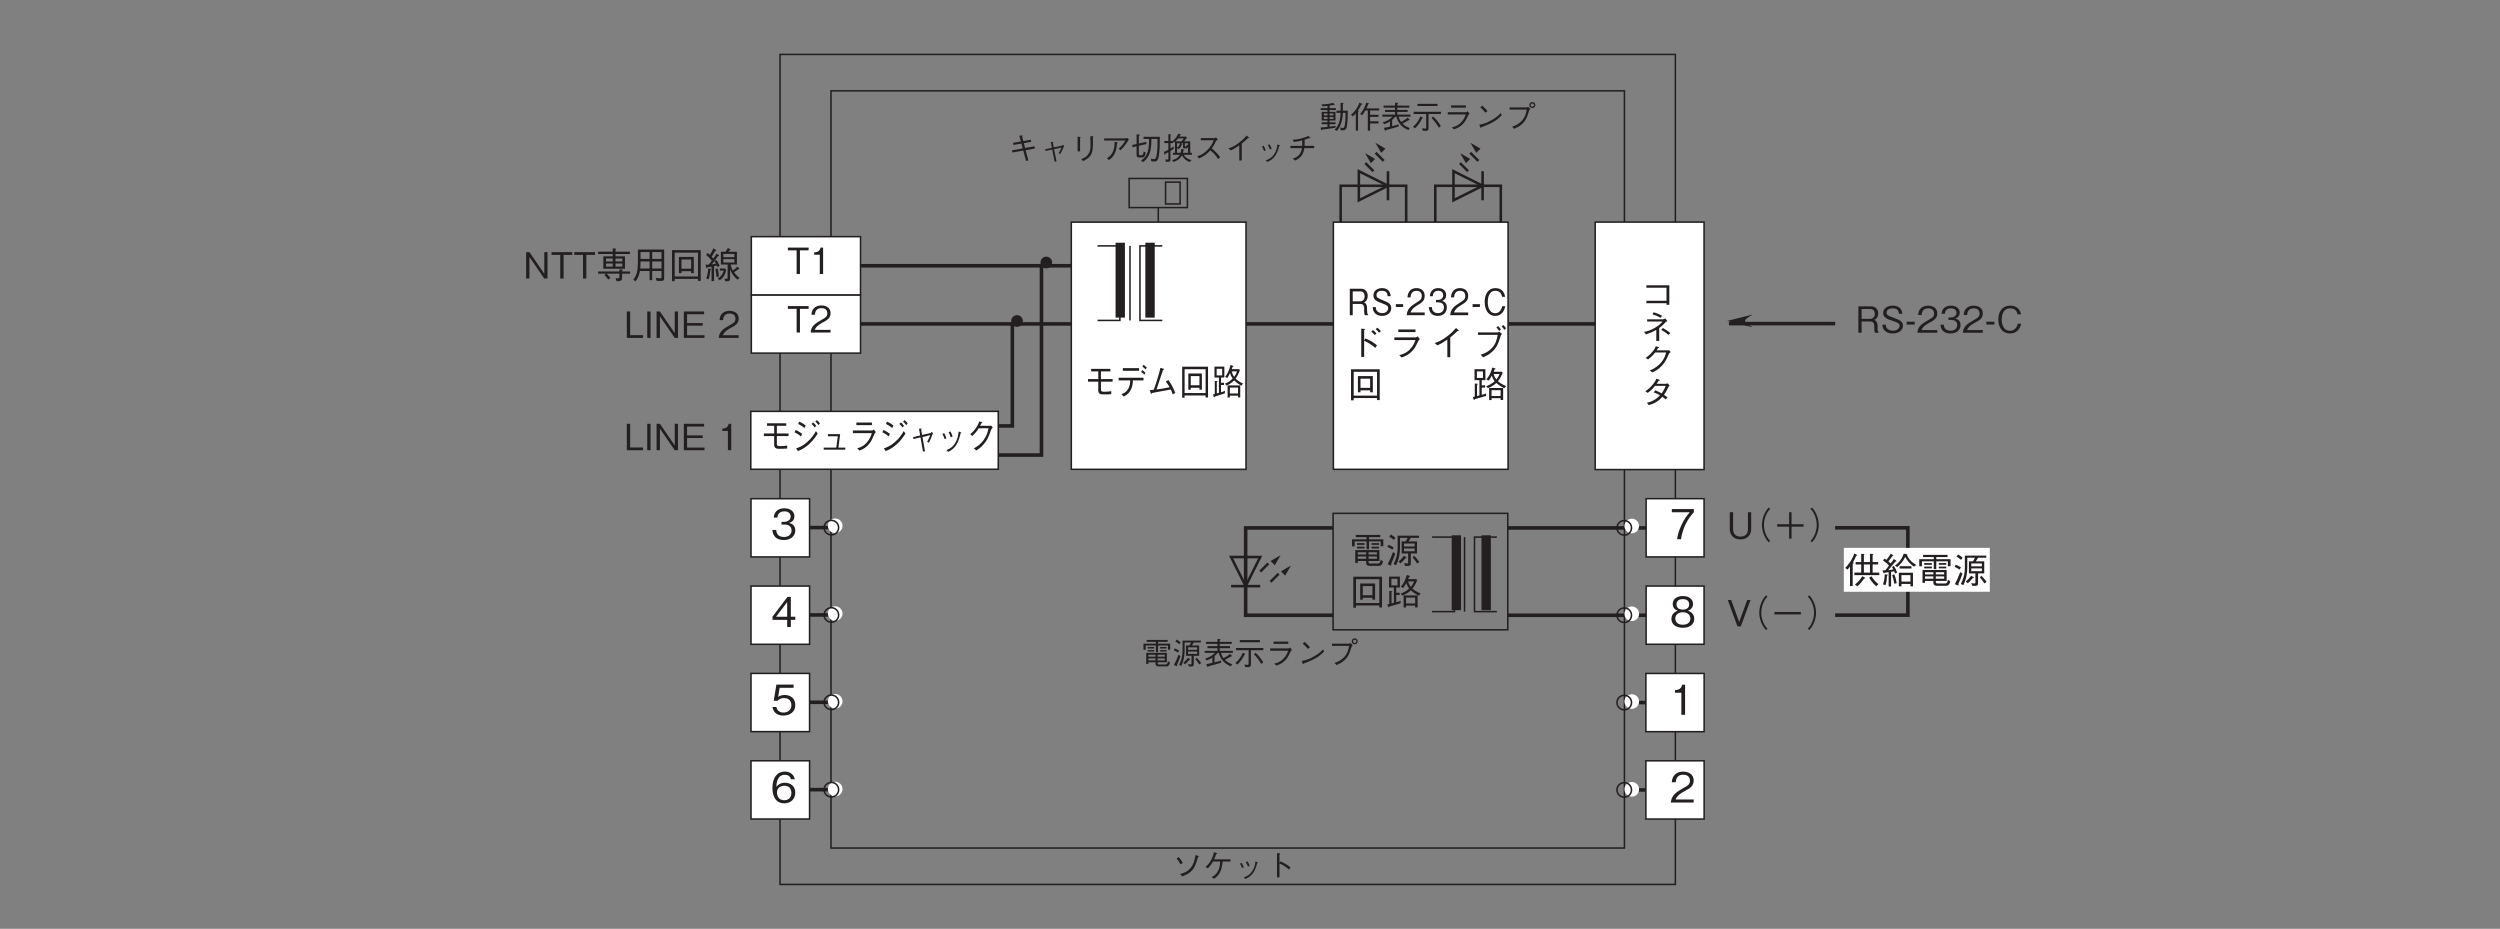 <?xml version="1.0" encoding="UTF-8"?>
<svg xmlns="http://www.w3.org/2000/svg" xmlns:xlink="http://www.w3.org/1999/xlink" width="481.89pt" height="179.03pt" viewBox="0 0 481.89 179.03" version="1.2">
<rect x="0" y="0" width="481.89" height="179.03" fill="#808080" stroke="none"/>
<defs>
<g>
<symbol overflow="visible" id="glyph0-0">
<path style="stroke:none;" d="M 0.703 0.844 L 6.266 0.844 L 6.266 -6.125 L 0.703 -6.125 Z M 3.484 -2.938 L 1.266 -5.781 L 5.703 -5.781 Z M 3.703 -2.641 L 5.922 -5.5 L 5.922 0.203 Z M 1.266 0.484 L 3.484 -2.359 L 5.703 0.484 Z M 1.047 -5.5 L 3.266 -2.641 L 1.047 0.203 Z M 1.047 -5.5 "/>
</symbol>
<symbol overflow="visible" id="glyph0-1">
<path style="stroke:none;" d="M 4.188 -4.562 L 4.188 -5.094 L 0.188 -5.094 L 0.188 -4.562 L 1.875 -4.562 L 1.875 0 L 2.516 0 L 2.516 -4.562 Z M 4.188 -4.562 "/>
</symbol>
<symbol overflow="visible" id="glyph0-2">
<path style="stroke:none;" d="M 4.031 0 L 4.031 -0.516 L 0.984 -0.516 C 1.125 -0.844 1.297 -1.281 2.578 -1.969 C 3.516 -2.453 4.031 -2.844 4.031 -3.75 C 4.031 -4.891 2.984 -5.219 2.266 -5.219 C 2.016 -5.219 1.281 -5.188 0.797 -4.641 C 0.391 -4.203 0.375 -3.719 0.344 -3.422 L 1.016 -3.422 C 1.031 -3.688 1.078 -4.703 2.281 -4.703 C 2.75 -4.703 3.406 -4.516 3.406 -3.703 C 3.406 -3.062 3.062 -2.875 2.312 -2.453 C 1.031 -1.719 0.281 -1.219 0.188 0 Z M 4.031 0 "/>
</symbol>
<symbol overflow="visible" id="glyph0-3">
<path style="stroke:none;" d="M 2.594 0 L 2.594 -5.094 L 2.109 -5.094 C 1.891 -4.234 1.328 -4.203 0.875 -4.172 L 0.875 -3.719 L 1.953 -3.719 L 1.953 0 Z M 2.594 0 "/>
</symbol>
<symbol overflow="visible" id="glyph0-4">
<path style="stroke:none;" d="M 3.641 0 L 3.641 -0.531 L 1.156 -0.531 L 1.156 -5.094 L 0.516 -5.094 L 0.516 0 Z M 3.641 0 "/>
</symbol>
<symbol overflow="visible" id="glyph0-5">
<path style="stroke:none;" d="M 1.219 0 L 1.219 -5.094 L 0.578 -5.094 L 0.578 0 Z M 1.219 0 "/>
</symbol>
<symbol overflow="visible" id="glyph0-6">
<path style="stroke:none;" d="M 4.703 0 L 4.703 -5.094 L 4.078 -5.094 L 4.078 -0.922 L 1.219 -5.094 L 0.578 -5.094 L 0.578 0 L 1.219 0 L 1.219 -4.156 L 4.078 0 Z M 4.703 0 "/>
</symbol>
<symbol overflow="visible" id="glyph0-7">
<path style="stroke:none;" d="M 4.531 0 L 4.531 -0.516 L 1.172 -0.516 L 1.172 -2.359 L 4.188 -2.359 L 4.188 -2.859 L 1.172 -2.859 L 1.172 -4.562 L 4.453 -4.562 L 4.453 -5.094 L 0.547 -5.094 L 0.547 0 Z M 4.531 0 "/>
</symbol>
<symbol overflow="visible" id="glyph0-8">
<path style="stroke:none;" d=""/>
</symbol>
<symbol overflow="visible" id="glyph0-9">
<path style="stroke:none;" d="M 3.219 -5.188 L 0.406 -5.188 L 0.406 -4.734 L 3.219 -4.734 L 3.219 -4.281 L 1.406 -4.281 L 1.406 -1.891 L 5.578 -1.891 L 5.578 -4.281 L 3.75 -4.281 L 3.75 -4.734 L 6.531 -4.734 L 6.531 -5.188 L 3.75 -5.188 L 3.75 -5.578 C 3.844 -5.641 3.875 -5.672 3.875 -5.719 C 3.875 -5.75 3.812 -5.766 3.75 -5.766 L 3.219 -5.828 Z M 3.219 -3.297 L 1.922 -3.297 L 1.922 -3.859 L 3.219 -3.859 Z M 5.062 -3.297 L 3.75 -3.297 L 3.75 -3.859 L 5.062 -3.859 Z M 3.219 -2.312 L 1.922 -2.312 L 1.922 -2.891 L 3.219 -2.891 Z M 5.062 -2.312 L 3.75 -2.312 L 3.75 -2.891 L 5.062 -2.891 Z M 1.922 -0.938 L 1.609 -0.672 C 1.859 -0.422 2.078 -0.172 2.359 0.188 L 2.781 -0.125 C 2.516 -0.453 2.328 -0.656 2.047 -0.938 L 4.5 -0.938 L 4.5 -0.297 C 4.5 -0.094 4.422 -0.047 4.219 -0.047 C 4.188 -0.047 4.062 -0.047 3.75 -0.062 L 3.969 0.516 C 4.844 0.5 5.016 0.391 5.016 -0.188 L 5.016 -0.938 L 6.562 -0.938 L 6.562 -1.375 L 5.016 -1.375 L 5.016 -1.5 C 5.109 -1.547 5.172 -1.609 5.172 -1.656 C 5.172 -1.703 5.094 -1.719 4.984 -1.734 L 4.5 -1.781 L 4.5 -1.375 L 0.391 -1.375 L 0.391 -0.938 Z M 1.922 -0.938 "/>
</symbol>
<symbol overflow="visible" id="glyph0-10">
<path style="stroke:none;" d="M 6.172 -0.062 L 6.172 -5.594 L 1.109 -5.594 C 1.109 -3.359 1.109 -2.703 1.047 -2.047 C 1 -1.438 0.891 -0.656 0.219 0.203 L 0.641 0.547 C 1.156 -0.109 1.344 -0.672 1.5 -1.453 L 3.359 -1.453 L 3.359 0.297 L 3.859 0.297 L 3.859 -1.453 L 5.656 -1.453 L 5.656 -0.312 C 5.656 -0.156 5.641 -0.047 5.422 -0.047 C 5.172 -0.047 4.703 -0.109 4.531 -0.141 L 4.734 0.453 L 5.609 0.453 C 6.062 0.453 6.172 0.312 6.172 -0.062 Z M 5.656 -3.781 L 3.859 -3.781 L 3.859 -5.109 L 5.656 -5.109 Z M 5.656 -1.938 L 3.859 -1.938 L 3.859 -3.297 L 5.656 -3.297 Z M 3.359 -3.781 L 1.609 -3.781 L 1.609 -5.109 L 3.359 -5.109 Z M 3.359 -1.938 L 1.547 -1.938 C 1.594 -2.297 1.609 -2.594 1.609 -3.297 L 3.359 -3.297 Z M 3.359 -1.938 "/>
</symbol>
<symbol overflow="visible" id="glyph0-11">
<path style="stroke:none;" d="M 6.25 0.453 L 6.25 -5.484 L 0.719 -5.484 L 0.719 0.5 L 1.234 0.5 L 1.234 0.062 L 5.734 0.062 L 5.734 0.453 Z M 5.734 -0.406 L 1.234 -0.406 L 1.234 -5 L 5.734 -5 Z M 4.922 -1.047 L 4.922 -4.172 L 2.047 -4.172 L 2.047 -1.047 L 2.547 -1.047 L 2.547 -1.422 L 4.406 -1.422 L 4.406 -1.047 Z M 4.406 -1.906 L 2.547 -1.906 L 2.547 -3.672 L 4.406 -3.672 Z M 4.406 -1.906 "/>
</symbol>
<symbol overflow="visible" id="glyph0-12">
<path style="stroke:none;" d="M 0.828 0.141 C 0.984 -0.422 1.094 -0.938 1.156 -1.688 C 1.266 -1.734 1.297 -1.75 1.297 -1.797 C 1.297 -1.859 1.219 -1.875 1.203 -1.875 L 0.75 -1.953 C 0.656 -0.906 0.469 -0.328 0.359 -0.016 Z M 2.969 -1.953 L 2.969 -1.531 L 3.719 -1.531 C 3.469 -0.641 3.031 -0.328 2.562 0 L 2.969 0.328 C 3.844 -0.281 4.094 -1.078 4.203 -1.688 L 3.938 -1.953 Z M 0.328 -4.562 C 0.625 -4.312 1.047 -3.922 1.422 -3.438 C 1.109 -3.016 0.922 -2.797 0.812 -2.688 C 0.703 -2.672 0.578 -2.672 0.453 -2.672 C 0.328 -2.672 0.297 -2.672 0.219 -2.688 L 0.359 -2.094 C 0.375 -2.047 0.391 -2 0.422 -2 C 0.484 -2 0.516 -2.062 0.594 -2.172 C 0.781 -2.188 0.984 -2.219 1.375 -2.297 L 1.375 0.484 L 1.859 0.484 L 1.859 -2.391 C 1.938 -2.406 2.328 -2.484 2.406 -2.5 C 2.453 -2.406 2.516 -2.25 2.547 -2.203 L 2.938 -2.453 C 2.766 -2.859 2.594 -3.188 2.312 -3.594 L 1.922 -3.359 C 2.062 -3.156 2.109 -3.047 2.188 -2.875 C 2.047 -2.844 2 -2.828 1.438 -2.734 C 1.766 -3.188 2.234 -3.812 2.641 -4.344 C 2.719 -4.328 2.828 -4.328 2.828 -4.391 C 2.828 -4.438 2.781 -4.469 2.766 -4.484 L 2.344 -4.828 C 2.156 -4.484 1.969 -4.188 1.719 -3.859 C 1.609 -3.969 1.422 -4.188 1.406 -4.203 C 1.531 -4.422 1.75 -4.812 2.078 -5.328 C 2.25 -5.344 2.297 -5.359 2.297 -5.406 C 2.297 -5.422 2.281 -5.469 2.234 -5.5 L 1.734 -5.844 C 1.562 -5.391 1.312 -4.969 1.047 -4.562 C 0.844 -4.75 0.781 -4.828 0.641 -4.938 Z M 2.109 -1.844 C 2.266 -1.281 2.312 -0.531 2.328 -0.297 L 2.781 -0.391 C 2.781 -0.781 2.734 -1.297 2.547 -1.953 Z M 6.266 -2.703 L 6.266 -5.172 L 4.609 -5.172 C 4.672 -5.234 4.797 -5.391 4.875 -5.469 C 4.969 -5.5 5.047 -5.516 5.047 -5.578 C 5.047 -5.609 5.016 -5.641 4.984 -5.656 L 4.516 -5.891 C 4.453 -5.766 4.328 -5.516 4.047 -5.172 L 3.172 -5.172 L 3.172 -2.703 L 4.469 -2.703 L 4.469 -0.188 C 4.469 -0.031 4.453 0.047 4.203 0.047 C 4.109 0.047 4.078 0.047 3.828 0.031 L 4.031 0.516 C 4.906 0.531 4.953 0.469 4.953 -0.281 L 4.953 -1.797 C 5.375 -0.609 6.031 -0.078 6.406 0.219 L 6.766 -0.141 C 6.578 -0.266 6.219 -0.516 5.719 -1.203 C 5.953 -1.359 6.312 -1.641 6.547 -1.812 C 6.688 -1.812 6.734 -1.812 6.734 -1.875 C 6.734 -1.922 6.688 -1.953 6.688 -1.969 L 6.328 -2.297 C 6.078 -2 5.875 -1.812 5.484 -1.547 C 5.25 -1.938 5.156 -2.234 5.047 -2.703 Z M 5.766 -4.125 L 3.656 -4.125 L 3.656 -4.75 L 5.766 -4.75 Z M 5.766 -3.094 L 3.656 -3.094 L 3.656 -3.75 L 5.766 -3.75 Z M 5.766 -3.094 "/>
</symbol>
<symbol overflow="visible" id="glyph0-13">
<path style="stroke:none;" d="M 3.25 -3.062 L 3.25 -5.062 C 3.297 -5.094 3.422 -5.188 3.422 -5.219 C 3.422 -5.297 3.281 -5.312 3.234 -5.312 L 2.688 -5.359 L 2.688 0.094 L 3.25 0.094 L 3.25 -3.016 C 3.906 -2.734 4.594 -2.344 5.391 -1.656 L 5.734 -2.141 C 5.172 -2.594 4.656 -2.969 3.5 -3.484 Z M 5.625 -4.422 C 5.5 -4.578 5.219 -4.891 4.953 -5.094 L 4.625 -4.781 C 4.812 -4.641 5.094 -4.359 5.297 -4.125 Z M 6.484 -4.875 C 6.312 -5.094 6.031 -5.375 5.797 -5.547 L 5.469 -5.266 C 5.656 -5.109 5.953 -4.812 6.125 -4.578 Z M 6.484 -4.875 "/>
</symbol>
<symbol overflow="visible" id="glyph0-14">
<path style="stroke:none;" d="M 5.188 -5.203 L 1.875 -5.203 L 1.875 -4.703 L 5.188 -4.703 Z M 5.172 -3.156 C 5.016 -2.703 4.797 -2.078 4.125 -1.375 C 3.328 -0.578 2.672 -0.406 2.047 -0.25 L 2.5 0.203 C 3.266 -0.062 3.969 -0.328 4.844 -1.391 C 5.062 -1.641 5.141 -1.797 5.797 -3.094 C 5.828 -3.172 5.859 -3.203 6.031 -3.344 L 5.609 -3.859 C 5.469 -3.75 5.297 -3.672 5.219 -3.672 L 1.109 -3.672 L 1.109 -3.156 Z M 5.172 -3.156 "/>
</symbol>
<symbol overflow="visible" id="glyph0-15">
<path style="stroke:none;" d="M 3.922 0.141 L 3.922 -3.672 C 4.547 -4.156 4.75 -4.359 5.328 -4.906 C 5.422 -4.906 5.438 -4.891 5.484 -4.891 C 5.562 -4.891 5.578 -4.922 5.578 -4.953 C 5.578 -5 5.531 -5.062 5.5 -5.078 L 5.031 -5.484 C 4.656 -5.062 4.188 -4.516 3.219 -3.797 C 2.141 -2.984 1.531 -2.797 0.922 -2.594 L 1.422 -2.141 C 2.031 -2.391 2.531 -2.672 3.359 -3.25 L 3.359 0.141 Z M 3.922 0.141 "/>
</symbol>
<symbol overflow="visible" id="glyph0-16">
<path style="stroke:none;" d="M 5.109 -4.156 C 4.953 -3.312 4.766 -2.406 3.875 -1.5 C 3.125 -0.766 2.391 -0.516 1.812 -0.328 L 2.312 0.172 C 3.094 -0.188 3.422 -0.391 3.828 -0.734 C 4.734 -1.469 5.156 -2.172 5.703 -4.031 C 5.703 -4.062 5.719 -4.078 5.734 -4.109 C 5.75 -4.141 5.906 -4.297 5.938 -4.328 L 5.406 -4.781 C 5.297 -4.703 5.156 -4.641 5.094 -4.641 L 1.297 -4.641 L 1.297 -4.156 Z M 5.734 -5.188 C 5.562 -5.422 5.406 -5.641 5.203 -5.844 L 4.859 -5.594 C 4.953 -5.484 5.203 -5.203 5.375 -4.922 Z M 6.734 -5.406 C 6.688 -5.484 6.453 -5.812 6.203 -6.062 L 5.859 -5.812 C 5.984 -5.672 6.203 -5.406 6.375 -5.141 Z M 6.734 -5.406 "/>
</symbol>
<symbol overflow="visible" id="glyph0-17">
<path style="stroke:none;" d="M 6.734 -2.25 C 5.922 -2.594 5.578 -2.812 5.156 -3.188 C 5.547 -3.688 5.734 -3.984 6.078 -4.828 L 5.891 -5.016 L 4.328 -5.016 C 4.344 -5.078 4.484 -5.391 4.516 -5.469 C 4.609 -5.469 4.703 -5.484 4.703 -5.562 C 4.703 -5.609 4.656 -5.625 4.609 -5.641 L 4.078 -5.828 C 3.672 -4.469 3.297 -3.984 2.922 -3.547 L 3.359 -3.297 C 3.469 -3.438 3.672 -3.672 3.953 -4.266 C 4.094 -3.875 4.219 -3.578 4.516 -3.188 C 4.016 -2.688 3.297 -2.375 2.875 -2.219 L 3.234 -1.844 C 3.844 -2.109 4.266 -2.328 4.844 -2.844 C 5.188 -2.547 5.453 -2.312 6.391 -1.812 Z M 6.156 0.438 L 6.156 -1.875 L 3.453 -1.875 L 3.453 0.453 L 3.922 0.453 L 3.922 0.094 L 5.672 0.094 L 5.672 0.438 Z M 2.891 -0.844 C 2.625 -0.719 2.484 -0.672 2.031 -0.562 L 2.031 -1.953 L 2.688 -1.953 L 2.688 -2.391 L 2.031 -2.391 L 2.031 -3.391 L 2.734 -3.391 L 2.734 -5.5 L 0.641 -5.5 L 0.641 -3.391 L 1.578 -3.391 L 1.578 -0.438 C 1.531 -0.422 1.484 -0.406 1.125 -0.328 L 1.125 -2.5 C 1.188 -2.516 1.281 -2.578 1.281 -2.641 C 1.281 -2.703 1.234 -2.703 1.156 -2.703 L 0.688 -2.734 L 0.688 -0.219 C 0.625 -0.203 0.406 -0.156 0.312 -0.141 L 0.469 0.328 C 0.5 0.391 0.516 0.438 0.562 0.438 C 0.641 0.438 0.672 0.312 0.688 0.281 C 1.359 0.094 1.938 -0.062 2.844 -0.344 Z M 5.469 -4.578 C 5.297 -4.156 5.172 -3.922 4.844 -3.516 C 4.594 -3.859 4.453 -4.094 4.328 -4.578 Z M 5.672 -0.328 L 3.922 -0.328 L 3.922 -1.453 L 5.672 -1.453 Z M 2.266 -3.812 L 1.094 -3.812 L 1.094 -5.078 L 2.266 -5.078 Z M 2.266 -3.812 "/>
</symbol>
<symbol overflow="visible" id="glyph0-18">
<path style="stroke:none;" d="M 4.484 0 L 4.484 -0.109 C 4.375 -0.172 4.328 -0.234 4.297 -0.391 C 4.266 -0.531 4.25 -0.766 4.25 -0.984 L 4.25 -1.359 C 4.25 -1.516 4.234 -1.828 4.062 -2.094 C 3.922 -2.359 3.766 -2.406 3.578 -2.453 C 3.703 -2.516 3.844 -2.578 3.984 -2.703 C 4.234 -2.953 4.375 -3.344 4.375 -3.719 C 4.375 -4.359 4 -5.094 2.969 -5.094 L 0.547 -5.094 L 0.547 0 L 1.172 0 L 1.172 -2.172 L 2.766 -2.172 C 3.219 -2.172 3.609 -2 3.609 -1.312 L 3.609 -0.875 C 3.609 -0.453 3.641 -0.266 3.734 0 Z M 3.719 -3.641 C 3.719 -3.109 3.375 -2.672 2.781 -2.672 L 1.172 -2.672 L 1.172 -4.578 L 2.844 -4.578 C 3.453 -4.578 3.719 -4.125 3.719 -3.641 Z M 3.719 -3.641 "/>
</symbol>
<symbol overflow="visible" id="glyph0-19">
<path style="stroke:none;" d="M 4.375 -1.359 C 4.375 -2.141 3.828 -2.422 2.719 -2.828 C 1.453 -3.297 1.219 -3.391 1.219 -3.875 C 1.219 -4.375 1.609 -4.703 2.406 -4.703 C 3.516 -4.703 3.578 -3.984 3.594 -3.656 L 4.25 -3.656 C 4.234 -3.828 4.203 -4.172 3.984 -4.516 C 3.562 -5.156 2.766 -5.219 2.422 -5.219 C 1.391 -5.219 0.562 -4.703 0.562 -3.828 C 0.562 -2.906 1.328 -2.641 2.328 -2.312 C 3.484 -1.922 3.719 -1.781 3.719 -1.344 C 3.719 -0.891 3.281 -0.391 2.453 -0.391 C 2.266 -0.391 1.797 -0.438 1.453 -0.688 C 1.094 -0.953 1.078 -1.359 1.062 -1.562 L 0.406 -1.562 C 0.422 -1.312 0.438 -0.969 0.688 -0.609 C 1.156 0.047 1.969 0.141 2.391 0.141 C 3.469 0.141 4.375 -0.422 4.375 -1.359 Z M 4.375 -1.359 "/>
</symbol>
<symbol overflow="visible" id="glyph0-20">
<path style="stroke:none;" d="M 1.875 -1.578 L 1.875 -2.125 L 0.328 -2.125 L 0.328 -1.578 Z M 1.875 -1.578 "/>
</symbol>
<symbol overflow="visible" id="glyph0-21">
<path style="stroke:none;" d="M 4.125 -1.484 C 4.125 -2.484 3.359 -2.672 3.078 -2.75 C 3.297 -2.812 3.969 -3.031 3.969 -3.891 C 3.969 -4.688 3.297 -5.219 2.266 -5.219 C 1.484 -5.219 0.578 -4.891 0.469 -3.656 L 1.094 -3.656 C 1.125 -3.859 1.156 -4.109 1.359 -4.359 C 1.578 -4.625 1.938 -4.703 2.266 -4.703 C 3.109 -4.703 3.344 -4.219 3.344 -3.828 C 3.344 -3.156 2.641 -2.938 2.25 -2.938 L 1.797 -2.938 L 1.797 -2.469 L 2.328 -2.469 C 2.875 -2.469 3.484 -2.234 3.484 -1.5 C 3.484 -0.875 3.062 -0.391 2.203 -0.391 C 0.984 -0.391 0.922 -1.297 0.906 -1.562 L 0.266 -1.562 C 0.281 -1.297 0.312 -0.938 0.578 -0.547 C 0.969 0 1.609 0.141 2.188 0.141 C 3.422 0.141 4.125 -0.578 4.125 -1.484 Z M 4.125 -1.484 "/>
</symbol>
<symbol overflow="visible" id="glyph0-22">
<path style="stroke:none;" d="M 4.844 -1.734 L 4.188 -1.734 C 4.125 -1.484 3.859 -0.375 2.688 -0.375 C 1.484 -0.375 1.094 -1.547 1.094 -2.531 C 1.094 -3.016 1.188 -4.703 2.734 -4.703 C 3.281 -4.703 4 -4.484 4.141 -3.547 L 4.812 -3.547 C 4.781 -3.75 4.703 -4.062 4.469 -4.422 C 3.984 -5.156 3.094 -5.219 2.75 -5.219 C 1.156 -5.219 0.438 -4 0.438 -2.562 C 0.438 -1.047 1.203 0.141 2.672 0.141 C 3.969 0.141 4.609 -0.688 4.844 -1.734 Z M 4.844 -1.734 "/>
</symbol>
<symbol overflow="visible" id="glyph0-23">
<path style="stroke:none;" d="M 5.75 -0.547 L 5.75 -2.656 L 1.094 -2.656 L 1.094 -0.172 L 1.578 -0.172 L 1.578 -0.547 L 3.188 -0.547 L 3.188 -0.375 C 3.188 0.016 3.188 0.391 4 0.391 L 5.578 0.391 C 5.844 0.391 6.219 0.391 6.453 -0.453 L 6 -0.797 C 5.875 -0.062 5.656 -0.062 5.422 -0.062 L 4.078 -0.062 C 3.734 -0.062 3.656 -0.141 3.656 -0.391 L 3.656 -0.547 Z M 1.578 -1.812 L 1.578 -2.234 L 3.188 -2.234 L 3.188 -1.812 Z M 5.266 -1.812 L 3.656 -1.812 L 3.656 -2.234 L 5.266 -2.234 Z M 1.578 -0.969 L 1.578 -1.422 L 3.188 -1.422 L 3.188 -0.969 Z M 3.656 -0.969 L 3.656 -1.422 L 5.266 -1.422 L 5.266 -0.969 Z M 3.266 -2.828 L 3.75 -2.828 L 3.75 -4.328 L 5.984 -4.328 L 5.984 -3.391 L 6.5 -3.391 L 6.5 -4.734 L 3.75 -4.734 L 3.75 -5.156 L 5.922 -5.156 L 5.922 -5.578 L 1.203 -5.578 L 1.203 -5.156 L 3.266 -5.156 L 3.266 -4.734 L 0.469 -4.734 L 0.469 -3.375 L 0.984 -3.375 L 0.984 -4.328 L 3.266 -4.328 Z M 2.891 -3.656 L 2.891 -4 L 1.422 -4 L 1.422 -3.656 Z M 2.891 -2.969 L 2.891 -3.312 L 1.422 -3.312 L 1.422 -2.969 Z M 5.672 -3.656 L 5.672 -4 L 4.234 -4 L 4.234 -3.656 Z M 5.672 -2.969 L 5.672 -3.312 L 4.234 -3.312 L 4.234 -2.969 Z M 5.672 -2.969 "/>
</symbol>
<symbol overflow="visible" id="glyph0-24">
<path style="stroke:none;" d="M 6.422 -5.016 L 6.422 -5.438 L 2.297 -5.438 L 2.297 -3.156 C 2.297 -1.766 1.953 -0.766 1.516 0.031 L 2 0.266 C 2.25 -0.219 2.766 -1.312 2.766 -3.25 L 2.766 -5.016 L 4.234 -5.016 C 4.125 -4.766 4.016 -4.578 3.844 -4.328 L 3.078 -4.328 L 3.078 -2 L 4.328 -2 L 4.328 -0.266 C 4.328 -0.125 4.266 -0.062 4.109 -0.062 C 4 -0.062 3.938 -0.078 3.531 -0.141 L 3.734 0.391 C 3.828 0.391 3.984 0.406 4.188 0.406 C 4.641 0.406 4.844 0.312 4.844 -0.125 L 4.844 -2 L 6.031 -2 L 6.031 -4.328 L 4.391 -4.328 C 4.547 -4.547 4.688 -4.719 4.844 -5.016 Z M 5.578 -3.359 L 3.531 -3.359 L 3.531 -3.922 L 5.578 -3.922 Z M 5.578 -2.422 L 3.531 -2.422 L 3.531 -2.969 L 5.578 -2.969 Z M 1.875 -5.016 C 1.609 -5.266 1.359 -5.453 0.984 -5.656 L 0.688 -5.234 C 1.031 -5.047 1.266 -4.875 1.562 -4.609 Z M 6.484 -0.375 C 6.219 -0.75 5.938 -1.109 5.469 -1.562 L 5.188 -1.234 C 5.516 -0.859 5.797 -0.5 6.062 -0.062 Z M 1.547 -3.156 C 1.25 -3.359 0.953 -3.516 0.531 -3.672 L 0.328 -3.266 C 0.688 -3.109 0.953 -2.969 1.281 -2.734 Z M 4.031 -1.188 C 4.031 -1.219 4 -1.25 3.953 -1.281 L 3.531 -1.562 C 3.172 -1.094 2.859 -0.781 2.484 -0.438 L 2.859 -0.094 C 3.266 -0.453 3.5 -0.703 3.812 -1.094 C 3.938 -1.094 4.031 -1.109 4.031 -1.188 Z M 1.844 -1.984 L 1.391 -2.25 C 1.172 -1.609 0.891 -0.906 0.375 0.062 L 0.875 0.297 C 0.922 0.312 0.969 0.328 1.016 0.328 C 1.047 0.328 1.094 0.328 1.094 0.25 C 1.094 0.188 1.062 0.125 1.031 0.062 C 1.422 -0.781 1.625 -1.344 1.844 -1.984 Z M 1.844 -1.984 "/>
</symbol>
<symbol overflow="visible" id="glyph0-25">
<path style="stroke:none;" d="M 4.703 -1.844 L 4.703 -5.094 L 4.078 -5.094 L 4.078 -1.75 C 4.078 -1.438 3.969 -0.391 2.625 -0.391 C 1.594 -0.391 1.219 -1.109 1.219 -1.75 L 1.219 -5.094 L 0.578 -5.094 L 0.578 -1.844 C 0.578 -1.406 0.75 0.141 2.672 0.141 C 4 0.141 4.703 -0.781 4.703 -1.844 Z M 4.703 -1.844 "/>
</symbol>
<symbol overflow="visible" id="glyph0-26">
<path style="stroke:none;" d="M 6.281 -6 C 6 -5.688 5.828 -5.5 5.625 -5.109 C 5.203 -4.359 4.969 -3.484 4.969 -2.641 C 4.969 -1.812 5.203 -0.938 5.625 -0.188 C 5.828 0.203 6 0.391 6.281 0.703 L 6.562 0.453 C 6.297 0.156 6.141 -0.016 5.938 -0.391 C 5.562 -1.094 5.359 -1.891 5.359 -2.641 C 5.359 -3.406 5.562 -4.203 5.938 -4.906 C 6.141 -5.281 6.297 -5.453 6.562 -5.75 Z M 6.281 -6 "/>
</symbol>
<symbol overflow="visible" id="glyph0-27">
<path style="stroke:none;" d="M 0.938 -2.312 L 3.25 -2.312 L 3.25 0 L 3.719 0 L 3.719 -2.312 L 6.031 -2.312 L 6.031 -2.781 L 3.719 -2.781 L 3.719 -5.094 L 3.25 -5.094 L 3.25 -2.781 L 0.938 -2.781 Z M 0.938 -2.312 "/>
</symbol>
<symbol overflow="visible" id="glyph0-28">
<path style="stroke:none;" d="M 0.688 0.703 C 0.969 0.391 1.141 0.203 1.344 -0.188 C 1.766 -0.938 2 -1.812 2 -2.641 C 2 -3.484 1.766 -4.359 1.344 -5.109 C 1.141 -5.5 0.969 -5.688 0.688 -6 L 0.406 -5.75 C 0.672 -5.453 0.828 -5.281 1.031 -4.906 C 1.406 -4.203 1.609 -3.406 1.609 -2.641 C 1.609 -1.891 1.406 -1.094 1.031 -0.391 C 0.828 -0.016 0.672 0.156 0.406 0.453 Z M 0.688 0.703 "/>
</symbol>
<symbol overflow="visible" id="glyph0-29">
<path style="stroke:none;" d="M 4.578 -5.094 L 3.938 -5.094 L 2.391 -0.844 L 0.844 -5.094 L 0.188 -5.094 L 2.062 0 L 2.703 0 Z M 4.578 -5.094 "/>
</symbol>
<symbol overflow="visible" id="glyph0-30">
<path style="stroke:none;" d="M 0.938 -2.312 L 6.031 -2.312 L 6.031 -2.781 L 0.938 -2.781 Z M 0.938 -2.312 "/>
</symbol>
<symbol overflow="visible" id="glyph0-31">
<path style="stroke:none;" d="M 6.688 -1.672 L 6.688 -2.156 L 5.406 -2.156 L 5.406 -3.719 L 6.469 -3.719 L 6.469 -4.188 L 5.406 -4.188 L 5.406 -5.531 C 5.453 -5.562 5.531 -5.609 5.531 -5.672 C 5.531 -5.734 5.422 -5.75 5.406 -5.75 L 4.891 -5.766 L 4.891 -4.188 L 3.719 -4.188 L 3.719 -5.531 C 3.75 -5.547 3.828 -5.609 3.828 -5.672 C 3.828 -5.734 3.75 -5.75 3.703 -5.75 L 3.203 -5.766 L 3.203 -4.188 L 2.125 -4.188 L 2.125 -3.719 L 3.203 -3.719 L 3.203 -2.156 L 1.891 -2.156 L 1.891 -1.672 Z M 4.891 -2.156 L 3.719 -2.156 L 3.719 -3.719 L 4.891 -3.719 Z M 6.531 0.062 C 5.969 -0.328 5.531 -0.859 5.188 -1.453 L 4.734 -1.172 C 5.266 -0.281 5.75 0.172 6.109 0.469 Z M 2.422 -5.516 C 2.422 -5.547 2.391 -5.578 2.344 -5.594 L 1.875 -5.844 C 1.359 -4.406 0.594 -3.531 0.125 -3.062 L 0.562 -2.734 C 0.781 -2.984 0.891 -3.109 1.047 -3.359 L 1.047 0.438 L 1.562 0.438 L 1.562 -3.828 C 1.734 -3.953 1.766 -3.969 1.766 -4.016 C 1.766 -4.062 1.688 -4.109 1.625 -4.156 C 1.875 -4.594 2.031 -4.906 2.234 -5.391 C 2.391 -5.438 2.422 -5.469 2.422 -5.516 Z M 3.969 -1.094 C 3.969 -1.156 3.922 -1.188 3.891 -1.203 L 3.422 -1.469 C 2.953 -0.703 2.547 -0.297 2 0.141 L 2.453 0.484 C 3.016 0.016 3.359 -0.422 3.766 -1 C 3.844 -1 3.969 -1 3.969 -1.094 Z M 3.969 -1.094 "/>
</symbol>
<symbol overflow="visible" id="glyph0-32">
<path style="stroke:none;" d="M 6.219 0.484 L 6.219 -2.125 L 3.5 -2.125 L 3.5 0.484 L 4 0.484 L 4 0.031 L 5.734 0.031 L 5.734 0.484 Z M 5.734 -0.422 L 4 -0.422 L 4 -1.672 L 5.734 -1.672 Z M 3.172 -2.141 C 3 -2.656 2.828 -3.016 2.516 -3.438 L 2.172 -3.219 C 2.328 -2.969 2.391 -2.844 2.438 -2.781 C 2.109 -2.703 1.812 -2.656 1.438 -2.609 C 2.062 -3.328 2.625 -4.016 2.828 -4.266 C 2.922 -4.281 3.031 -4.312 3.031 -4.375 C 3.031 -4.422 3 -4.453 2.969 -4.484 L 2.547 -4.781 C 2.25 -4.312 2.047 -4.078 1.906 -3.922 C 1.609 -4.203 1.578 -4.25 1.484 -4.328 C 1.75 -4.641 1.969 -4.938 2.219 -5.312 C 2.312 -5.297 2.422 -5.297 2.422 -5.422 C 2.422 -5.453 2.391 -5.484 2.391 -5.484 L 1.938 -5.812 C 1.703 -5.375 1.406 -4.984 1.109 -4.609 C 0.938 -4.734 0.844 -4.797 0.703 -4.875 L 0.453 -4.484 C 1.047 -4.078 1.359 -3.797 1.594 -3.5 C 1.469 -3.328 1.359 -3.188 0.891 -2.609 C 0.656 -2.594 0.516 -2.594 0.344 -2.594 L 0.516 -2.125 C 0.531 -2.078 0.562 -2 0.609 -2 C 0.641 -2 0.656 -2 0.719 -2.125 C 0.906 -2.156 1.266 -2.188 1.531 -2.234 L 1.531 0.516 L 2 0.516 L 2 -2.312 C 2.25 -2.328 2.375 -2.359 2.594 -2.422 C 2.641 -2.297 2.688 -2.188 2.766 -1.984 Z M 1.359 -1.688 C 1.359 -1.75 1.266 -1.766 1.234 -1.781 L 0.781 -1.828 C 0.75 -0.906 0.609 -0.359 0.438 0.109 L 0.938 0.266 C 1.125 -0.328 1.188 -0.953 1.219 -1.562 C 1.281 -1.594 1.359 -1.609 1.359 -1.688 Z M 6.844 -3.641 C 6.469 -3.859 5.516 -4.422 5.078 -5.516 C 5.109 -5.531 5.156 -5.547 5.156 -5.594 C 5.156 -5.656 5.094 -5.672 5.016 -5.688 L 4.453 -5.828 C 4.375 -5.609 4.203 -5.125 3.812 -4.562 C 3.516 -4.156 3.156 -3.797 2.734 -3.5 L 3.172 -3.219 C 3.75 -3.688 4.266 -4.266 4.734 -5.188 C 5.031 -4.609 5.469 -3.938 6.422 -3.297 Z M 5.922 -2.938 L 5.922 -3.391 L 3.641 -3.391 L 3.641 -2.938 Z M 3.078 -0.141 C 3 -0.703 2.875 -1.219 2.609 -1.828 L 2.203 -1.688 C 2.391 -1.125 2.516 -0.641 2.641 0.016 Z M 3.078 -0.141 "/>
</symbol>
<symbol overflow="visible" id="glyph1-0">
<path style="stroke:none;" d="M 0.797 0.953 L 7.156 0.953 L 7.156 -7 L 0.797 -7 Z M 3.984 -3.344 L 1.453 -6.594 L 6.5 -6.594 Z M 4.234 -3.016 L 6.766 -6.281 L 6.766 0.234 Z M 1.453 0.562 L 3.984 -2.703 L 6.5 0.562 Z M 1.188 -6.281 L 3.719 -3.016 L 1.188 0.234 Z M 1.188 -6.281 "/>
</symbol>
<symbol overflow="visible" id="glyph1-1">
<path style="stroke:none;" d="M 2.953 0 L 2.953 -5.812 L 2.406 -5.812 C 2.156 -4.828 1.516 -4.797 1 -4.766 L 1 -4.25 L 2.234 -4.25 L 2.234 0 Z M 2.953 0 "/>
</symbol>
<symbol overflow="visible" id="glyph1-2">
<path style="stroke:none;" d="M 4.609 0 L 4.609 -0.594 L 1.125 -0.594 C 1.281 -0.969 1.484 -1.469 2.938 -2.25 C 4.016 -2.812 4.609 -3.25 4.609 -4.266 C 4.609 -5.578 3.406 -5.969 2.578 -5.969 C 2.297 -5.969 1.469 -5.922 0.922 -5.312 C 0.453 -4.797 0.422 -4.234 0.391 -3.906 L 1.156 -3.906 C 1.172 -4.219 1.234 -5.375 2.594 -5.375 C 3.141 -5.375 3.891 -5.141 3.891 -4.234 C 3.891 -3.5 3.5 -3.281 2.625 -2.797 C 1.172 -1.969 0.328 -1.391 0.203 0 Z M 4.609 0 "/>
</symbol>
<symbol overflow="visible" id="glyph1-3">
<path style="stroke:none;" d="M 4.625 -5.203 L 4.625 -5.812 L 0.375 -5.812 L 0.375 -5.203 L 3.844 -5.203 C 3.297 -4.562 2.828 -4 2.266 -2.797 C 1.844 -1.906 1.5 -0.984 1.391 0 L 2.141 0 C 2.438 -1.953 3.281 -3.781 4.625 -5.203 Z M 4.625 -5.203 "/>
</symbol>
<symbol overflow="visible" id="glyph1-4">
<path style="stroke:none;" d="M 4.703 -1.562 C 4.703 -2.688 3.766 -3.031 3.484 -3.141 C 4.125 -3.344 4.469 -3.859 4.469 -4.438 C 4.469 -5.25 3.797 -5.969 2.5 -5.969 C 1.234 -5.969 0.547 -5.281 0.547 -4.438 C 0.547 -3.844 0.891 -3.328 1.516 -3.141 C 1.234 -3.031 0.297 -2.688 0.297 -1.562 C 0.297 -0.594 1.078 0.156 2.5 0.156 C 3.891 0.156 4.703 -0.578 4.703 -1.562 Z M 3.719 -4.359 C 3.719 -3.547 3.031 -3.344 2.5 -3.344 C 1.953 -3.344 1.281 -3.562 1.281 -4.359 C 1.281 -5.156 1.938 -5.375 2.5 -5.375 C 3.062 -5.375 3.719 -5.156 3.719 -4.359 Z M 3.953 -1.609 C 3.953 -1.047 3.578 -0.438 2.5 -0.438 C 1.438 -0.438 1.047 -1.047 1.047 -1.609 C 1.047 -2.375 1.656 -2.844 2.5 -2.844 C 3.406 -2.844 3.953 -2.328 3.953 -1.609 Z M 3.953 -1.609 "/>
</symbol>
<symbol overflow="visible" id="glyph1-5">
<path style="stroke:none;" d="M 4.703 -1.703 C 4.703 -2.828 3.844 -3.047 3.516 -3.141 C 3.766 -3.219 4.531 -3.453 4.531 -4.453 C 4.531 -5.344 3.75 -5.969 2.594 -5.969 C 1.703 -5.969 0.656 -5.578 0.547 -4.172 L 1.25 -4.172 C 1.281 -4.391 1.312 -4.688 1.547 -4.969 C 1.812 -5.266 2.203 -5.375 2.578 -5.375 C 3.562 -5.375 3.812 -4.812 3.812 -4.359 C 3.812 -3.594 3.016 -3.344 2.562 -3.344 L 2.047 -3.344 L 2.047 -2.828 L 2.672 -2.828 C 3.281 -2.828 3.984 -2.547 3.984 -1.703 C 3.984 -1 3.484 -0.438 2.516 -0.438 C 1.125 -0.438 1.047 -1.484 1.031 -1.797 L 0.297 -1.797 C 0.328 -1.484 0.344 -1.078 0.672 -0.625 C 1.109 -0.016 1.828 0.156 2.5 0.156 C 3.891 0.156 4.703 -0.672 4.703 -1.703 Z M 4.703 -1.703 "/>
</symbol>
<symbol overflow="visible" id="glyph1-6">
<path style="stroke:none;" d="M 4.703 -1.375 L 4.703 -1.984 L 3.844 -1.984 L 3.844 -5.812 L 3.203 -5.812 L 0.312 -1.984 L 0.312 -1.375 L 3.141 -1.375 L 3.141 0 L 3.844 0 L 3.844 -1.375 Z M 3.141 -1.984 L 1 -1.984 L 3.141 -4.812 Z M 3.141 -1.984 "/>
</symbol>
<symbol overflow="visible" id="glyph1-7">
<path style="stroke:none;" d="M 4.703 -1.859 C 4.703 -3.141 3.828 -3.812 2.641 -3.812 C 1.938 -3.812 1.609 -3.578 1.406 -3.438 L 1.688 -5.203 L 4.375 -5.203 L 4.375 -5.812 L 1.062 -5.812 L 0.547 -2.688 L 1.297 -2.688 C 1.625 -3.125 2.188 -3.219 2.547 -3.219 C 3.859 -3.219 3.953 -2.125 3.953 -1.859 C 3.953 -0.922 3.234 -0.422 2.406 -0.422 C 1.75 -0.422 1.172 -0.797 1.062 -1.5 L 0.297 -1.5 C 0.484 -0.5 1.156 0.156 2.406 0.156 C 3.641 0.156 4.703 -0.531 4.703 -1.859 Z M 4.703 -1.859 "/>
</symbol>
<symbol overflow="visible" id="glyph1-8">
<path style="stroke:none;" d="M 4.703 -1.906 C 4.703 -3.188 3.75 -3.812 2.719 -3.812 C 1.844 -3.812 1.359 -3.422 1.062 -3.016 C 1.078 -3.609 1.156 -5.344 2.688 -5.344 C 3.641 -5.344 3.797 -4.703 3.859 -4.484 L 4.609 -4.484 C 4.391 -5.609 3.438 -5.969 2.688 -5.969 C 1.234 -5.969 0.297 -4.844 0.297 -2.781 C 0.297 -1.766 0.609 0.156 2.594 0.156 C 3.891 0.156 4.703 -0.75 4.703 -1.906 Z M 3.953 -1.844 C 3.953 -0.969 3.391 -0.438 2.562 -0.438 C 1.484 -0.438 1.172 -1.328 1.172 -1.922 C 1.172 -2.812 1.875 -3.234 2.609 -3.234 C 3 -3.234 3.422 -3.125 3.672 -2.797 C 3.891 -2.484 3.953 -2.109 3.953 -1.844 Z M 3.953 -1.844 "/>
</symbol>
<symbol overflow="visible" id="glyph2-0">
<path style="stroke:none;" d="M 0.625 0.844 L 5.641 0.844 L 5.641 -6.125 L 0.625 -6.125 Z M 3.141 -2.938 L 1.141 -5.781 L 5.125 -5.781 Z M 3.328 -2.641 L 5.328 -5.5 L 5.328 0.203 Z M 1.141 0.484 L 3.141 -2.359 L 5.125 0.484 Z M 0.938 -5.5 L 2.938 -2.641 L 0.938 0.203 Z M 0.938 -5.5 "/>
</symbol>
<symbol overflow="visible" id="glyph2-1">
<path style="stroke:none;" d="M 3.266 -2.594 L 5.516 -2.594 L 5.516 -3.094 L 3.266 -3.094 L 3.266 -4.578 L 5.078 -4.578 L 5.078 -5.062 L 1.375 -5.062 L 1.375 -4.578 L 2.75 -4.578 L 2.75 -3.094 L 0.766 -3.094 L 0.766 -2.594 L 2.75 -2.594 L 2.75 -0.906 C 2.75 -0.328 3.109 -0.141 3.641 -0.141 C 4.484 -0.141 4.844 -0.156 5.25 -0.188 L 5.25 -0.766 C 4.875 -0.703 4.406 -0.656 3.891 -0.656 C 3.328 -0.656 3.266 -0.766 3.266 -1.141 Z M 3.266 -2.594 "/>
</symbol>
<symbol overflow="visible" id="glyph2-2">
<path style="stroke:none;" d="M 1.734 -4.922 C 2.172 -4.719 2.484 -4.531 2.953 -4.156 L 3.188 -4.625 C 2.844 -4.891 2.375 -5.203 1.938 -5.375 Z M 1.047 -3.312 C 1.672 -3.016 1.969 -2.797 2.266 -2.531 L 2.5 -3.031 C 2.094 -3.344 1.625 -3.609 1.25 -3.781 Z M 5.219 -4.547 C 5.078 -4.781 4.797 -5.078 4.625 -5.219 L 4.312 -4.938 C 4.5 -4.781 4.766 -4.469 4.906 -4.266 Z M 5.156 -3.547 C 4.781 -2.906 4.344 -2.172 3.359 -1.344 C 2.453 -0.578 1.828 -0.391 1.344 -0.234 L 1.672 0.297 C 2.25 0.062 2.875 -0.172 3.828 -1.031 C 4.703 -1.844 5.141 -2.531 5.5 -3.078 Z M 5.938 -5.016 C 5.797 -5.25 5.594 -5.438 5.344 -5.672 L 5.047 -5.391 C 5.25 -5.188 5.469 -4.969 5.625 -4.719 Z M 5.938 -5.016 "/>
</symbol>
<symbol overflow="visible" id="glyph2-3">
<path style="stroke:none;" d="M 3.859 -0.375 L 4.188 -2.969 L 1.828 -2.969 L 1.828 -2.562 L 3.734 -2.562 L 3.438 -0.375 L 1.016 -0.375 L 1.016 0.031 L 5.172 0.031 L 5.172 -0.375 Z M 3.859 -0.375 "/>
</symbol>
<symbol overflow="visible" id="glyph2-4">
<path style="stroke:none;" d="M 4.672 -5.203 L 1.672 -5.203 L 1.672 -4.703 L 4.672 -4.703 Z M 4.656 -3.156 C 4.516 -2.703 4.312 -2.078 3.703 -1.375 C 3 -0.578 2.406 -0.406 1.844 -0.25 L 2.25 0.203 C 2.938 -0.062 3.578 -0.328 4.359 -1.391 C 4.547 -1.641 4.625 -1.797 5.203 -3.094 C 5.25 -3.172 5.266 -3.203 5.422 -3.344 L 5.047 -3.859 C 4.922 -3.75 4.75 -3.672 4.703 -3.672 L 1 -3.672 L 1 -3.156 Z M 4.656 -3.156 "/>
</symbol>
<symbol overflow="visible" id="glyph2-5">
<path style="stroke:none;" d="M 3.062 -2.812 L 2.875 -3.859 C 2.875 -3.875 2.969 -3.969 2.969 -4 C 2.969 -4.062 2.922 -4.062 2.766 -4.047 L 2.469 -4 L 2.688 -2.719 L 1.328 -2.391 L 1.406 -2.016 L 2.75 -2.344 L 3.234 0.391 L 3.625 0.344 L 3.141 -2.406 L 4.641 -2.781 C 4.5 -2.422 4.266 -1.906 4.031 -1.484 L 4.391 -1.328 C 4.688 -1.922 4.938 -2.562 5.172 -3.188 L 4.875 -3.375 C 4.781 -3.219 4.703 -3.203 4.688 -3.188 Z M 3.062 -2.812 "/>
</symbol>
<symbol overflow="visible" id="glyph2-6">
<path style="stroke:none;" d="M 1.344 -3 C 1.453 -2.781 1.641 -2.422 1.781 -2 L 2.125 -2.172 C 1.984 -2.609 1.766 -3 1.672 -3.172 Z M 2.531 -3.344 C 2.625 -3.172 2.812 -2.781 2.969 -2.344 L 3.312 -2.5 C 3.188 -2.922 3 -3.297 2.875 -3.5 Z M 2.469 0.453 C 2.984 0.172 3.547 -0.125 4.062 -0.984 C 4.453 -1.609 4.672 -2.438 4.844 -3.125 C 4.969 -3.172 4.984 -3.172 4.984 -3.219 C 4.984 -3.266 4.938 -3.297 4.797 -3.344 L 4.469 -3.484 C 4.406 -2.844 4.312 -2.078 3.781 -1.234 C 3.219 -0.328 2.641 -0.109 2.109 0.109 Z M 2.469 0.453 "/>
</symbol>
<symbol overflow="visible" id="glyph2-7">
<path style="stroke:none;" d="M 2.969 -4.578 C 3.062 -4.75 3.125 -4.891 3.188 -5.047 C 3.297 -5.062 3.391 -5.078 3.391 -5.141 C 3.391 -5.156 3.375 -5.219 3.266 -5.266 L 2.812 -5.438 C 2.719 -5.172 2.609 -4.812 2.219 -4.234 C 1.781 -3.562 1.406 -3.25 1.062 -2.953 L 1.469 -2.609 C 2.141 -3.266 2.438 -3.672 2.703 -4.094 L 4.594 -4.094 C 4.469 -3.5 4.312 -2.766 3.656 -1.844 C 2.969 -0.906 2.312 -0.531 1.766 -0.234 L 2.219 0.188 C 2.75 -0.156 3.062 -0.375 3.5 -0.844 C 4.234 -1.625 4.562 -2.281 5.078 -3.797 C 5.125 -3.922 5.156 -3.984 5.406 -4.203 L 5.109 -4.609 C 5.016 -4.578 4.969 -4.578 4.875 -4.578 Z M 2.969 -4.578 "/>
</symbol>
<symbol overflow="visible" id="glyph2-8">
<path style="stroke:none;" d="M 4.031 0 L 4.031 -0.109 C 3.938 -0.172 3.891 -0.234 3.859 -0.391 C 3.844 -0.531 3.812 -0.766 3.812 -0.984 L 3.812 -1.359 C 3.812 -1.516 3.797 -1.828 3.656 -2.094 C 3.516 -2.359 3.391 -2.406 3.219 -2.453 C 3.328 -2.516 3.453 -2.578 3.578 -2.703 C 3.812 -2.953 3.938 -3.344 3.938 -3.719 C 3.938 -4.359 3.594 -5.094 2.656 -5.094 L 0.484 -5.094 L 0.484 0 L 1.047 0 L 1.047 -2.172 L 2.484 -2.172 C 2.906 -2.172 3.25 -2 3.25 -1.312 L 3.25 -0.875 C 3.25 -0.453 3.281 -0.266 3.359 0 Z M 3.344 -3.641 C 3.344 -3.109 3.031 -2.672 2.5 -2.672 L 1.047 -2.672 L 1.047 -4.578 L 2.562 -4.578 C 3.109 -4.578 3.344 -4.125 3.344 -3.641 Z M 3.344 -3.641 "/>
</symbol>
<symbol overflow="visible" id="glyph2-9">
<path style="stroke:none;" d="M 3.938 -1.359 C 3.938 -2.141 3.453 -2.422 2.438 -2.828 C 1.297 -3.297 1.094 -3.391 1.094 -3.875 C 1.094 -4.375 1.453 -4.703 2.156 -4.703 C 3.172 -4.703 3.219 -3.984 3.234 -3.656 L 3.828 -3.656 C 3.812 -3.828 3.781 -4.172 3.578 -4.516 C 3.203 -5.156 2.484 -5.219 2.188 -5.219 C 1.25 -5.219 0.5 -4.703 0.5 -3.828 C 0.5 -2.906 1.203 -2.641 2.094 -2.312 C 3.141 -1.922 3.344 -1.781 3.344 -1.344 C 3.344 -0.891 2.938 -0.391 2.219 -0.391 C 2.031 -0.391 1.609 -0.438 1.297 -0.688 C 0.984 -0.953 0.969 -1.359 0.953 -1.562 L 0.359 -1.562 C 0.375 -1.312 0.391 -0.969 0.625 -0.609 C 1.047 0.047 1.766 0.141 2.156 0.141 C 3.125 0.141 3.938 -0.422 3.938 -1.359 Z M 3.938 -1.359 "/>
</symbol>
<symbol overflow="visible" id="glyph2-10">
<path style="stroke:none;" d="M 1.688 -1.578 L 1.688 -2.125 L 0.281 -2.125 L 0.281 -1.578 Z M 1.688 -1.578 "/>
</symbol>
<symbol overflow="visible" id="glyph2-11">
<path style="stroke:none;" d="M 3.625 0 L 3.625 -0.516 L 0.891 -0.516 C 1.016 -0.844 1.172 -1.281 2.312 -1.969 C 3.156 -2.453 3.625 -2.844 3.625 -3.75 C 3.625 -4.891 2.688 -5.219 2.031 -5.219 C 1.812 -5.219 1.156 -5.188 0.719 -4.641 C 0.359 -4.203 0.328 -3.719 0.312 -3.422 L 0.906 -3.422 C 0.922 -3.688 0.969 -4.703 2.047 -4.703 C 2.469 -4.703 3.062 -4.516 3.062 -3.703 C 3.062 -3.062 2.75 -2.875 2.078 -2.453 C 0.922 -1.719 0.25 -1.219 0.156 0 Z M 3.625 0 "/>
</symbol>
<symbol overflow="visible" id="glyph2-12">
<path style="stroke:none;" d="M 3.703 -1.484 C 3.703 -2.484 3.031 -2.672 2.766 -2.75 C 2.969 -2.812 3.562 -3.031 3.562 -3.891 C 3.562 -4.688 2.953 -5.219 2.047 -5.219 C 1.344 -5.219 0.516 -4.891 0.422 -3.656 L 0.984 -3.656 C 1.016 -3.859 1.031 -4.109 1.219 -4.359 C 1.422 -4.625 1.734 -4.703 2.031 -4.703 C 2.797 -4.703 3 -4.219 3 -3.828 C 3 -3.156 2.375 -2.938 2.031 -2.938 L 1.609 -2.938 L 1.609 -2.469 L 2.094 -2.469 C 2.594 -2.469 3.141 -2.234 3.141 -1.5 C 3.141 -0.875 2.75 -0.391 1.984 -0.391 C 0.891 -0.391 0.828 -1.297 0.812 -1.562 L 0.234 -1.562 C 0.25 -1.297 0.281 -0.938 0.531 -0.547 C 0.875 0 1.438 0.141 1.969 0.141 C 3.062 0.141 3.703 -0.578 3.703 -1.484 Z M 3.703 -1.484 "/>
</symbol>
<symbol overflow="visible" id="glyph2-13">
<path style="stroke:none;" d="M 4.359 -1.734 L 3.766 -1.734 C 3.703 -1.484 3.469 -0.375 2.406 -0.375 C 1.328 -0.375 0.984 -1.547 0.984 -2.531 C 0.984 -3.016 1.078 -4.703 2.453 -4.703 C 2.938 -4.703 3.594 -4.484 3.734 -3.547 L 4.328 -3.547 C 4.297 -3.75 4.234 -4.062 4.016 -4.422 C 3.578 -5.156 2.781 -5.219 2.469 -5.219 C 1.047 -5.219 0.391 -4 0.391 -2.562 C 0.391 -1.047 1.078 0.141 2.406 0.141 C 3.562 0.141 4.141 -0.688 4.359 -1.734 Z M 4.359 -1.734 "/>
</symbol>
<symbol overflow="visible" id="glyph2-14">
<path style="stroke:none;" d="M 4.625 -5.203 L 1.5 -5.203 L 1.5 -4.688 L 4.625 -4.688 Z M 5.484 -2.844 L 5.484 -3.359 L 0.688 -3.359 L 0.688 -2.844 L 2.922 -2.844 C 2.906 -2.359 2.875 -1.781 2.5 -1.156 C 2.094 -0.516 1.641 -0.344 1.219 -0.188 L 1.672 0.266 C 2.078 0.047 2.562 -0.188 2.953 -0.891 C 3.359 -1.578 3.406 -2.234 3.438 -2.844 Z M 5.859 -4.297 C 5.719 -4.453 5.469 -4.672 5.25 -4.844 L 5.031 -4.484 C 5.188 -4.359 5.484 -4.125 5.641 -3.953 Z M 6.109 -5.312 C 5.984 -5.438 5.719 -5.688 5.484 -5.859 L 5.266 -5.5 C 5.5 -5.344 5.766 -5.078 5.875 -4.969 Z M 6.109 -5.312 "/>
</symbol>
<symbol overflow="visible" id="glyph2-15">
<path style="stroke:none;" d="M 5.609 -0.422 C 5.281 -1.297 4.875 -2.109 4.266 -2.922 L 3.797 -2.625 C 4.141 -2.188 4.406 -1.734 4.531 -1.531 C 3.703 -1.344 2.859 -1.203 2 -1.094 C 2.312 -2.062 3.172 -4.609 3.25 -4.859 C 3.344 -4.906 3.453 -4.938 3.453 -5 C 3.453 -5.062 3.375 -5.094 3.344 -5.094 L 2.75 -5.266 C 2.562 -4.328 1.906 -2.188 1.453 -1.031 C 0.922 -0.969 0.797 -0.984 0.703 -1 L 0.891 -0.359 C 0.891 -0.312 0.922 -0.234 0.984 -0.234 C 1.016 -0.234 1.031 -0.25 1.125 -0.406 C 1.234 -0.438 1.266 -0.438 1.984 -0.578 C 3.625 -0.875 3.797 -0.906 4.75 -1.094 C 4.859 -0.891 5 -0.562 5.109 -0.156 Z M 5.609 -0.422 "/>
</symbol>
<symbol overflow="visible" id="glyph2-16">
<path style="stroke:none;" d="M 5.625 0.453 L 5.625 -5.484 L 0.641 -5.484 L 0.641 0.5 L 1.109 0.5 L 1.109 0.062 L 5.156 0.062 L 5.156 0.453 Z M 5.156 -0.406 L 1.109 -0.406 L 1.109 -5 L 5.156 -5 Z M 4.438 -1.047 L 4.438 -4.172 L 1.828 -4.172 L 1.828 -1.047 L 2.297 -1.047 L 2.297 -1.422 L 3.969 -1.422 L 3.969 -1.047 Z M 3.969 -1.906 L 2.297 -1.906 L 2.297 -3.672 L 3.969 -3.672 Z M 3.969 -1.906 "/>
</symbol>
<symbol overflow="visible" id="glyph2-17">
<path style="stroke:none;" d="M 6.047 -2.25 C 5.328 -2.594 5.016 -2.812 4.641 -3.188 C 4.984 -3.688 5.156 -3.984 5.469 -4.828 L 5.297 -5.016 L 3.891 -5.016 C 3.906 -5.078 4.031 -5.391 4.062 -5.469 C 4.141 -5.469 4.234 -5.484 4.234 -5.562 C 4.234 -5.609 4.188 -5.625 4.141 -5.641 L 3.672 -5.828 C 3.312 -4.469 2.953 -3.984 2.625 -3.547 L 3.016 -3.297 C 3.109 -3.438 3.297 -3.672 3.562 -4.266 C 3.672 -3.875 3.797 -3.578 4.062 -3.188 C 3.609 -2.688 2.969 -2.375 2.578 -2.219 L 2.906 -1.844 C 3.453 -2.109 3.844 -2.328 4.359 -2.844 C 4.656 -2.547 4.906 -2.312 5.75 -1.812 Z M 5.531 0.438 L 5.531 -1.875 L 3.094 -1.875 L 3.094 0.453 L 3.531 0.453 L 3.531 0.094 L 5.109 0.094 L 5.109 0.438 Z M 2.594 -0.844 C 2.359 -0.719 2.234 -0.672 1.828 -0.562 L 1.828 -1.953 L 2.406 -1.953 L 2.406 -2.391 L 1.828 -2.391 L 1.828 -3.391 L 2.469 -3.391 L 2.469 -5.5 L 0.562 -5.5 L 0.562 -3.391 L 1.422 -3.391 L 1.422 -0.438 C 1.375 -0.422 1.344 -0.406 1.016 -0.328 L 1.016 -2.5 C 1.062 -2.516 1.156 -2.578 1.156 -2.641 C 1.156 -2.703 1.109 -2.703 1.031 -2.703 L 0.625 -2.734 L 0.625 -0.219 C 0.562 -0.203 0.359 -0.156 0.281 -0.141 L 0.422 0.328 C 0.438 0.391 0.469 0.438 0.5 0.438 C 0.562 0.438 0.609 0.312 0.625 0.281 C 1.219 0.094 1.734 -0.062 2.562 -0.344 Z M 4.906 -4.578 C 4.766 -4.156 4.656 -3.922 4.359 -3.516 C 4.125 -3.859 4.016 -4.094 3.891 -4.578 Z M 5.109 -0.328 L 3.531 -0.328 L 3.531 -1.453 L 5.109 -1.453 Z M 2.047 -3.812 L 0.984 -3.812 L 0.984 -5.078 L 2.047 -5.078 Z M 2.047 -3.812 "/>
</symbol>
<symbol overflow="visible" id="glyph3-0">
<path style="stroke:none;" d="M 0.594 0.719 L 5.375 0.719 L 5.375 -5.25 L 0.594 -5.25 Z M 2.984 -2.516 L 1.094 -4.953 L 4.875 -4.953 Z M 3.172 -2.266 L 5.078 -4.703 L 5.078 0.172 Z M 1.094 0.422 L 2.984 -2.016 L 4.875 0.422 Z M 0.891 -4.703 L 2.797 -2.266 L 0.891 0.172 Z M 0.891 -4.703 "/>
</symbol>
<symbol overflow="visible" id="glyph3-1">
<path style="stroke:none;" d="M 3.016 -3.625 L 2.797 -4.5 C 2.891 -4.625 2.906 -4.641 2.906 -4.672 C 2.906 -4.734 2.781 -4.719 2.766 -4.719 L 2.25 -4.656 L 2.547 -3.547 L 1.031 -3.281 L 1.109 -2.875 L 2.656 -3.141 L 2.906 -2.203 L 0.844 -1.844 L 0.922 -1.422 L 3.016 -1.797 L 3.547 0.203 L 4 0.109 L 3.469 -1.859 L 5.281 -2.188 L 5.172 -2.609 L 3.359 -2.297 L 3.125 -3.219 L 4.547 -3.484 L 4.453 -3.891 Z M 3.016 -3.625 "/>
</symbol>
<symbol overflow="visible" id="glyph3-2">
<path style="stroke:none;" d="M 2.922 -2.406 L 2.734 -3.297 C 2.75 -3.312 2.828 -3.406 2.828 -3.422 C 2.828 -3.469 2.781 -3.469 2.625 -3.469 L 2.344 -3.438 L 2.562 -2.328 L 1.266 -2.047 L 1.344 -1.719 L 2.625 -2 L 3.078 0.344 L 3.453 0.297 L 2.984 -2.062 L 4.422 -2.375 C 4.297 -2.078 4.062 -1.625 3.844 -1.266 L 4.188 -1.141 C 4.469 -1.641 4.703 -2.188 4.938 -2.734 L 4.656 -2.891 C 4.562 -2.75 4.484 -2.734 4.453 -2.734 Z M 2.922 -2.406 "/>
</symbol>
<symbol overflow="visible" id="glyph3-3">
<path style="stroke:none;" d="M 1.547 -4.484 L 1.547 -1.641 L 2.031 -1.641 L 2.031 -4.25 C 2.141 -4.328 2.141 -4.344 2.141 -4.375 C 2.141 -4.406 2.078 -4.422 2.016 -4.422 Z M 2.609 0.234 C 3.188 -0.047 3.969 -0.453 4.281 -1.328 C 4.516 -2.016 4.516 -2.609 4.5 -4.312 C 4.594 -4.438 4.609 -4.453 4.609 -4.469 C 4.609 -4.531 4.5 -4.531 4.484 -4.547 L 4 -4.562 C 4.016 -4.094 4.016 -4.062 4.016 -3.875 C 4.016 -3.719 4.047 -2.922 4.047 -2.734 C 4.047 -1.797 3.797 -1.281 3.438 -0.875 C 3.203 -0.594 2.938 -0.422 2.25 -0.156 Z M 2.609 0.234 "/>
</symbol>
<symbol overflow="visible" id="glyph3-4">
<path style="stroke:none;" d="M 4.781 -3.734 C 4.672 -3.5 4.578 -3.312 4.188 -2.859 C 3.828 -2.438 3.656 -2.281 3.516 -2.156 L 3.844 -1.844 C 4.5 -2.453 5.016 -3.172 5.469 -3.938 L 5.141 -4.25 C 5.047 -4.188 4.953 -4.141 4.906 -4.141 L 0.703 -4.141 L 0.703 -3.734 Z M 1.625 0.031 C 2.141 -0.328 2.328 -0.531 2.594 -0.953 C 3.031 -1.719 3.109 -2.328 3.188 -3.188 C 3.312 -3.266 3.328 -3.281 3.328 -3.312 C 3.328 -3.344 3.297 -3.375 3.234 -3.391 L 2.719 -3.484 C 2.703 -2.984 2.703 -2.406 2.453 -1.734 C 2.125 -0.891 1.703 -0.609 1.219 -0.312 Z M 1.625 0.031 "/>
</symbol>
<symbol overflow="visible" id="glyph3-5">
<path style="stroke:none;" d="M 2.328 -4.453 L 2.328 -4.031 L 3.391 -4.031 C 3.375 -2.031 3.188 -0.703 1.828 0.125 L 2.25 0.438 C 3.641 -0.625 3.828 -2.062 3.844 -4.031 L 5.016 -4.031 C 5.031 -3.234 5.016 -1.938 4.875 -1.062 C 4.75 -0.25 4.625 -0.141 4.297 -0.141 C 4.125 -0.141 4.016 -0.172 3.734 -0.25 L 3.812 0.281 C 4.094 0.312 4.328 0.312 4.344 0.312 C 4.75 0.312 5.109 0.312 5.297 -0.891 C 5.438 -1.766 5.469 -3.25 5.469 -4.453 Z M 2.062 -0.469 C 2.484 -0.469 2.578 -0.656 2.766 -1.391 L 2.344 -1.625 C 2.266 -1.047 2.203 -0.906 2 -0.906 L 1.641 -0.906 C 1.453 -0.906 1.422 -0.938 1.422 -1.109 L 1.422 -2.719 L 2.875 -3.047 L 2.844 -3.469 L 1.422 -3.156 L 1.422 -4.641 C 1.531 -4.672 1.609 -4.719 1.609 -4.797 C 1.609 -4.859 1.516 -4.875 1.469 -4.875 L 0.984 -4.938 L 0.984 -3.047 L 0.156 -2.875 L 0.203 -2.438 L 0.984 -2.625 L 0.984 -0.953 C 0.984 -0.5 1.219 -0.469 1.547 -0.469 Z M 2.062 -0.469 "/>
</symbol>
<symbol overflow="visible" id="glyph3-6">
<path style="stroke:none;" d="M 0.391 -1.062 C 0.406 -1.031 0.422 -0.984 0.453 -0.984 C 0.531 -0.984 0.547 -1.109 0.562 -1.156 C 0.797 -1.297 1.047 -1.422 1.141 -1.484 L 1.141 -0.281 C 1.141 -0.125 1.141 -0.062 0.984 -0.062 C 0.953 -0.062 0.844 -0.062 0.562 -0.109 L 0.656 0.359 C 0.844 0.375 0.984 0.375 1.094 0.375 C 1.547 0.375 1.547 0.172 1.547 -0.188 L 1.547 -1.734 C 1.844 -1.922 1.953 -2 2.172 -2.141 L 2.156 -2.578 C 2.016 -2.484 1.844 -2.359 1.547 -2.203 L 1.547 -3.234 L 2.094 -3.234 L 2.094 -3.594 L 2.281 -3.391 C 2.328 -3.422 2.359 -3.438 2.422 -3.516 L 2.422 -1.359 L 2.016 -1.359 L 2.016 -0.984 L 3.375 -0.984 C 3.078 -0.531 2.734 -0.156 1.859 0.031 L 2.125 0.406 C 2.781 0.172 3.344 -0.125 3.75 -0.859 C 4 -0.453 4.484 0.188 5.281 0.406 L 5.594 0.031 C 5.312 -0.031 5.016 -0.109 4.656 -0.375 C 4.344 -0.609 4.219 -0.812 4.109 -0.984 L 5.688 -0.984 L 5.688 -1.359 L 5.359 -1.359 L 5.359 -3.578 L 4.172 -3.578 C 4.391 -3.812 4.516 -3.969 4.734 -4.25 L 4.516 -4.484 L 3.25 -4.484 C 3.297 -4.547 3.344 -4.594 3.422 -4.75 C 3.484 -4.766 3.578 -4.766 3.578 -4.828 C 3.578 -4.859 3.516 -4.891 3.5 -4.906 L 3.078 -5.062 C 2.656 -4.188 2.219 -3.844 2.016 -3.688 L 2.062 -3.641 L 1.547 -3.641 L 1.547 -4.734 C 1.672 -4.781 1.688 -4.812 1.688 -4.844 C 1.688 -4.875 1.641 -4.906 1.578 -4.906 L 1.141 -4.953 L 1.141 -3.641 L 0.359 -3.641 L 0.359 -3.234 L 1.141 -3.234 L 1.141 -1.953 C 0.688 -1.703 0.531 -1.625 0.281 -1.547 Z M 2.812 -2.312 L 3.047 -2.062 C 3.297 -2.203 3.609 -2.438 3.703 -2.938 C 3.75 -2.953 3.844 -2.969 3.844 -3.016 C 3.844 -3.062 3.797 -3.078 3.766 -3.094 L 3.484 -3.203 L 3.969 -3.203 L 3.969 -2.5 C 3.969 -2.25 4.047 -2.219 4.25 -2.219 L 4.625 -2.219 C 4.844 -2.219 4.906 -2.391 4.938 -2.5 L 4.938 -1.359 L 3.953 -1.359 C 4.016 -1.531 4.016 -1.594 4.062 -1.828 C 4.141 -1.859 4.203 -1.891 4.203 -1.953 C 4.203 -1.984 4.156 -2 4.109 -2.016 L 3.625 -2.094 C 3.625 -1.875 3.594 -1.688 3.516 -1.359 L 2.812 -1.359 Z M 4.109 -4.141 C 3.953 -3.906 3.844 -3.766 3.672 -3.578 L 2.516 -3.578 C 2.734 -3.781 2.828 -3.891 3.016 -4.141 Z M 2.812 -3.203 L 3.344 -3.203 C 3.344 -2.766 3.109 -2.547 2.812 -2.375 Z M 4.703 -2.953 C 4.641 -2.578 4.609 -2.578 4.453 -2.578 C 4.328 -2.578 4.328 -2.625 4.328 -2.703 L 4.328 -3.203 L 4.938 -3.203 L 4.938 -2.844 Z M 4.703 -2.953 "/>
</symbol>
<symbol overflow="visible" id="glyph3-7">
<path style="stroke:none;" d="M 4.344 -4.328 C 4.281 -4.281 4.172 -4.203 4.078 -4.203 L 1.422 -4.203 L 1.422 -3.781 L 3.906 -3.781 C 3.688 -3.25 3.438 -2.609 2.641 -1.844 C 1.859 -1.062 1.234 -0.859 0.734 -0.688 L 1.094 -0.281 C 1.891 -0.641 2.516 -1 3.266 -1.828 C 3.422 -1.703 3.656 -1.531 4 -1.172 C 4.422 -0.719 4.594 -0.438 4.75 -0.156 L 5.156 -0.5 C 4.672 -1.219 4.094 -1.75 3.547 -2.203 C 3.875 -2.656 4.031 -2.938 4.375 -3.656 C 4.453 -3.75 4.469 -3.766 4.734 -3.938 Z M 4.344 -4.328 "/>
</symbol>
<symbol overflow="visible" id="glyph3-8">
<path style="stroke:none;" d="M 3.359 0.125 L 3.359 -3.141 C 3.891 -3.562 4.062 -3.734 4.562 -4.203 C 4.641 -4.203 4.656 -4.188 4.703 -4.188 C 4.766 -4.188 4.781 -4.219 4.781 -4.234 C 4.781 -4.281 4.734 -4.328 4.703 -4.344 L 4.297 -4.688 C 4 -4.344 3.578 -3.859 2.75 -3.25 C 1.828 -2.562 1.312 -2.391 0.781 -2.219 L 1.219 -1.828 C 1.75 -2.047 2.172 -2.297 2.875 -2.781 L 2.875 0.125 Z M 3.359 0.125 "/>
</symbol>
<symbol overflow="visible" id="glyph3-9">
<path style="stroke:none;" d="M 1.281 -2.562 C 1.391 -2.391 1.562 -2.078 1.688 -1.703 L 2.016 -1.859 C 1.891 -2.234 1.688 -2.578 1.594 -2.719 Z M 2.406 -2.859 C 2.5 -2.719 2.688 -2.391 2.828 -2 L 3.156 -2.141 C 3.031 -2.5 2.859 -2.828 2.734 -3 Z M 2.344 0.391 C 2.844 0.156 3.375 -0.109 3.875 -0.844 C 4.234 -1.375 4.453 -2.078 4.609 -2.672 C 4.734 -2.719 4.75 -2.719 4.75 -2.766 C 4.75 -2.797 4.703 -2.828 4.578 -2.859 L 4.266 -2.984 C 4.203 -2.438 4.109 -1.781 3.609 -1.062 C 3.062 -0.281 2.516 -0.094 2 0.094 Z M 2.344 0.391 "/>
</symbol>
<symbol overflow="visible" id="glyph3-10">
<path style="stroke:none;" d="M 3.531 -2.703 C 3.531 -2.859 3.547 -3 3.547 -3.266 C 3.547 -3.531 3.531 -3.703 3.531 -3.891 C 3.906 -4 4.016 -4.047 4.422 -4.188 C 4.5 -4.172 4.547 -4.172 4.578 -4.172 C 4.609 -4.172 4.656 -4.188 4.656 -4.219 C 4.656 -4.281 4.609 -4.312 4.594 -4.328 L 4.25 -4.609 C 4 -4.5 3.641 -4.328 2.938 -4.141 C 2.125 -3.922 1.688 -3.906 1.234 -3.891 L 1.469 -3.453 C 1.969 -3.516 2.312 -3.562 3.062 -3.75 C 3.062 -3.594 3.078 -3.438 3.078 -3.203 C 3.078 -2.969 3.062 -2.844 3.062 -2.703 L 0.797 -2.703 L 0.797 -2.266 L 3.016 -2.266 C 2.938 -1.859 2.859 -1.422 2.484 -0.984 C 2.094 -0.531 1.656 -0.375 1.219 -0.25 L 1.719 0.125 C 2.125 -0.062 2.547 -0.281 2.938 -0.797 C 3.312 -1.312 3.406 -1.797 3.484 -2.266 L 5.375 -2.266 L 5.375 -2.703 Z M 3.531 -2.703 "/>
</symbol>
<symbol overflow="visible" id="glyph3-11">
<path style="stroke:none;" d="M 3.266 -3.547 L 3.266 -3.922 L 2.047 -3.922 L 2.047 -4.406 C 2.156 -4.422 2.703 -4.516 2.766 -4.531 C 2.859 -4.5 2.922 -4.484 2.969 -4.484 C 3 -4.484 3.031 -4.484 3.031 -4.531 C 3.031 -4.562 3 -4.609 2.984 -4.625 L 2.766 -4.953 C 2.312 -4.812 1.469 -4.656 0.484 -4.641 L 0.703 -4.266 C 1.078 -4.281 1.219 -4.297 1.641 -4.359 L 1.641 -3.922 L 0.344 -3.922 L 0.344 -3.547 L 1.641 -3.547 L 1.641 -3.203 L 0.531 -3.203 L 0.531 -1.531 L 1.641 -1.531 L 1.641 -1.203 L 0.531 -1.203 L 0.531 -0.828 L 1.641 -0.828 L 1.641 -0.312 C 1.031 -0.25 0.891 -0.234 0.312 -0.188 L 0.406 0.234 C 0.422 0.266 0.438 0.328 0.5 0.328 C 0.547 0.328 0.578 0.281 0.641 0.203 C 1.562 0.094 2.125 0.031 3.156 -0.141 L 3.234 -0.5 C 2.5 -0.406 2.25 -0.375 2.047 -0.359 L 2.047 -0.828 L 3.188 -0.828 L 3.188 -1.203 L 2.047 -1.203 L 2.047 -1.531 L 3.188 -1.531 L 3.188 -3.203 L 2.047 -3.203 L 2.047 -3.547 Z M 2.781 -2.516 L 2.047 -2.516 L 2.047 -2.891 L 2.781 -2.891 Z M 2.781 -1.844 L 2.047 -1.844 L 2.047 -2.203 L 2.781 -2.203 Z M 1.641 -2.516 L 0.938 -2.516 L 0.938 -2.891 L 1.641 -2.891 Z M 1.641 -1.844 L 0.938 -1.844 L 0.938 -2.203 L 1.641 -2.203 Z M 5.562 -3.438 L 4.609 -3.438 L 4.609 -4.734 C 4.656 -4.75 4.75 -4.781 4.75 -4.844 C 4.75 -4.922 4.656 -4.922 4.625 -4.922 L 4.172 -4.953 L 4.172 -3.438 L 3.375 -3.438 L 3.375 -3.016 L 4.172 -3.016 C 4.125 -1.844 3.969 -0.766 3.031 0.25 L 3.469 0.469 C 4.062 -0.25 4.547 -1.25 4.609 -3.016 L 5.125 -3.016 C 5.125 -2.5 5.125 -1.469 4.984 -0.688 C 4.938 -0.375 4.875 -0.094 4.578 -0.094 C 4.469 -0.094 4.344 -0.125 4.094 -0.188 L 4.203 0.359 L 4.422 0.359 C 4.859 0.359 5.266 0.359 5.391 -0.453 C 5.547 -1.391 5.562 -2.797 5.562 -3.438 Z M 5.562 -3.438 "/>
</symbol>
<symbol overflow="visible" id="glyph3-12">
<path style="stroke:none;" d="M 5.641 -3.469 L 5.641 -3.875 L 3.188 -3.875 C 3.234 -3.953 3.266 -4.047 3.328 -4.172 C 3.359 -4.25 3.516 -4.609 3.547 -4.703 C 3.594 -4.719 3.672 -4.734 3.672 -4.781 C 3.672 -4.828 3.625 -4.859 3.547 -4.875 L 3.156 -4.984 C 3.031 -4.578 2.875 -4.203 2.688 -3.828 C 2.375 -3.234 2.109 -2.953 1.969 -2.797 L 2.359 -2.562 C 2.484 -2.703 2.656 -2.906 2.969 -3.469 L 3.453 -3.469 L 3.453 0.422 L 3.891 0.422 L 3.891 -0.969 L 5.516 -0.969 L 5.516 -1.391 L 3.891 -1.391 L 3.891 -2.234 L 5.516 -2.234 L 5.516 -2.641 L 3.891 -2.641 L 3.891 -3.469 Z M 2.391 -4.688 C 2.391 -4.734 2.328 -4.766 2.281 -4.781 L 1.844 -4.984 C 1.5 -4.062 1.016 -3.297 0.203 -2.641 L 0.531 -2.328 C 0.812 -2.547 0.969 -2.703 1.141 -2.922 L 1.141 0.422 L 1.562 0.422 L 1.562 -3.172 C 1.672 -3.266 1.672 -3.281 1.672 -3.312 C 1.672 -3.359 1.672 -3.359 1.547 -3.469 C 1.75 -3.766 1.953 -4.078 2.188 -4.594 C 2.297 -4.609 2.391 -4.625 2.391 -4.688 Z M 2.391 -4.688 "/>
</symbol>
<symbol overflow="visible" id="glyph3-13">
<path style="stroke:none;" d="M 1.75 -0.359 C 1.453 -0.281 1.188 -0.219 0.578 -0.125 L 0.766 0.344 C 0.781 0.391 0.812 0.438 0.875 0.438 C 0.938 0.438 0.969 0.391 1.016 0.297 C 1.812 0.078 2.625 -0.125 3.406 -0.375 L 3.438 -0.812 C 3.094 -0.688 2.797 -0.609 2.172 -0.453 L 2.172 -1.641 C 2.438 -1.891 2.594 -2.047 2.797 -2.281 L 2.984 -2.281 C 3.312 -1.031 4.188 -0.078 5.328 0.297 L 5.578 -0.094 C 5.094 -0.25 4.578 -0.531 4.172 -0.938 C 4.312 -1.016 4.469 -1.094 4.812 -1.297 C 5 -1.391 5.219 -1.516 5.375 -1.609 C 5.438 -1.594 5.453 -1.594 5.469 -1.594 C 5.516 -1.594 5.547 -1.609 5.547 -1.656 C 5.547 -1.688 5.531 -1.719 5.5 -1.75 L 5.172 -2.078 C 4.75 -1.734 4.344 -1.5 3.891 -1.266 C 3.75 -1.453 3.531 -1.828 3.422 -2.281 L 5.703 -2.281 L 5.703 -2.672 L 3.172 -2.672 L 3.172 -3.188 L 5.156 -3.188 L 5.156 -3.578 L 3.172 -3.578 L 3.172 -4.016 L 5.484 -4.016 L 5.484 -4.406 L 3.172 -4.406 L 3.172 -4.719 C 3.234 -4.75 3.328 -4.797 3.328 -4.844 C 3.328 -4.891 3.234 -4.938 3.172 -4.938 L 2.734 -4.984 L 2.734 -4.406 L 0.516 -4.406 L 0.516 -4.016 L 2.734 -4.016 L 2.734 -3.578 L 0.812 -3.578 L 0.812 -3.188 L 2.734 -3.188 L 2.734 -2.672 L 0.281 -2.672 L 0.281 -2.281 L 2.25 -2.281 C 1.766 -1.781 1.203 -1.438 0.328 -1.156 L 0.672 -0.828 C 1.078 -0.984 1.359 -1.125 1.75 -1.359 Z M 1.75 -0.359 "/>
</symbol>
<symbol overflow="visible" id="glyph3-14">
<path style="stroke:none;" d="M 4.953 -4.328 L 4.953 -4.75 L 1.078 -4.75 L 1.078 -4.328 Z M 3.219 -2.797 L 5.609 -2.797 L 5.609 -3.219 L 0.344 -3.219 L 0.344 -2.797 L 2.766 -2.797 L 2.766 -0.219 C 2.766 -0.078 2.719 0.031 2.547 0.031 C 2.484 0.031 2.328 0 1.984 -0.047 L 2.078 0.422 C 2.203 0.438 2.453 0.469 2.656 0.469 C 2.766 0.469 3.219 0.469 3.219 0.016 Z M 3.797 -2 C 4.172 -1.625 4.609 -1.156 5.219 -0.156 L 5.594 -0.453 C 5.266 -1.016 4.797 -1.688 4.109 -2.312 Z M 0.609 -0.031 C 1.109 -0.469 1.688 -1.281 1.984 -1.938 C 2.047 -1.969 2.125 -1.984 2.125 -2.047 C 2.125 -2.078 2.094 -2.109 2.062 -2.125 L 1.641 -2.312 C 1.359 -1.578 0.875 -0.875 0.219 -0.328 Z M 0.609 -0.031 "/>
</symbol>
<symbol overflow="visible" id="glyph3-15">
<path style="stroke:none;" d="M 4.453 -4.453 L 1.594 -4.453 L 1.594 -4.016 L 4.453 -4.016 Z M 4.422 -2.703 C 4.297 -2.312 4.109 -1.781 3.531 -1.188 C 2.859 -0.484 2.297 -0.344 1.75 -0.219 L 2.141 0.172 C 2.797 -0.062 3.406 -0.281 4.156 -1.188 C 4.328 -1.406 4.406 -1.531 4.953 -2.641 C 5 -2.719 5.016 -2.734 5.156 -2.859 L 4.812 -3.312 C 4.688 -3.203 4.531 -3.141 4.484 -3.141 L 0.953 -3.141 L 0.953 -2.703 Z M 4.422 -2.703 "/>
</symbol>
<symbol overflow="visible" id="glyph3-16">
<path style="stroke:none;" d="M 2.656 -3.359 C 2.312 -3.797 1.797 -4.25 1.625 -4.406 L 1.266 -4.062 C 1.625 -3.75 1.969 -3.422 2.25 -3.047 Z M 5.188 -2.984 C 4.859 -2.609 4.438 -2.156 3.391 -1.578 C 2.297 -0.953 1.641 -0.828 1.062 -0.734 L 1.266 -0.234 C 1.297 -0.156 1.328 -0.094 1.375 -0.094 C 1.406 -0.094 1.469 -0.234 1.484 -0.25 C 4 -1.156 4.734 -1.875 5.391 -2.547 Z M 5.188 -2.984 "/>
</symbol>
<symbol overflow="visible" id="glyph3-17">
<path style="stroke:none;" d="M 4.25 -3.641 C 4.094 -2.906 3.953 -2.141 3.172 -1.359 C 2.547 -0.734 1.906 -0.516 1.422 -0.344 L 1.828 0.062 C 2.5 -0.234 2.781 -0.391 3.141 -0.688 C 3.906 -1.312 4.281 -1.922 4.734 -3.531 C 4.781 -3.609 4.797 -3.625 4.938 -3.781 L 4.5 -4.172 C 4.375 -4.094 4.281 -4.062 4.219 -4.062 L 0.938 -4.062 L 0.938 -3.641 Z M 5.328 -3.938 C 5.641 -3.938 5.906 -4.203 5.906 -4.516 C 5.906 -4.828 5.641 -5.094 5.328 -5.094 C 5.016 -5.094 4.734 -4.844 4.734 -4.516 C 4.734 -4.203 5 -3.938 5.328 -3.938 Z M 5.328 -4.203 C 5.141 -4.203 5 -4.344 5 -4.516 C 5 -4.703 5.156 -4.828 5.328 -4.828 C 5.5 -4.828 5.641 -4.703 5.641 -4.516 C 5.641 -4.344 5.5 -4.203 5.328 -4.203 Z M 5.328 -4.203 "/>
</symbol>
<symbol overflow="visible" id="glyph3-18">
<path style="stroke:none;" d="M 4.922 -0.469 L 4.922 -2.281 L 0.938 -2.281 L 0.938 -0.156 L 1.359 -0.156 L 1.359 -0.469 L 2.734 -0.469 L 2.734 -0.312 C 2.734 0.016 2.734 0.328 3.438 0.328 L 4.781 0.328 C 5.016 0.328 5.328 0.328 5.531 -0.375 L 5.141 -0.688 C 5.031 -0.062 4.844 -0.047 4.641 -0.047 L 3.5 -0.047 C 3.203 -0.047 3.141 -0.125 3.141 -0.328 L 3.141 -0.469 Z M 1.359 -1.547 L 1.359 -1.922 L 2.734 -1.922 L 2.734 -1.547 Z M 4.516 -1.547 L 3.141 -1.547 L 3.141 -1.922 L 4.516 -1.922 Z M 1.359 -0.828 L 1.359 -1.219 L 2.734 -1.219 L 2.734 -0.828 Z M 3.141 -0.828 L 3.141 -1.219 L 4.516 -1.219 L 4.516 -0.828 Z M 2.797 -2.422 L 3.219 -2.422 L 3.219 -3.703 L 5.125 -3.703 L 5.125 -2.906 L 5.562 -2.906 L 5.562 -4.062 L 3.219 -4.062 L 3.219 -4.406 L 5.062 -4.406 L 5.062 -4.781 L 1.031 -4.781 L 1.031 -4.406 L 2.797 -4.406 L 2.797 -4.062 L 0.406 -4.062 L 0.406 -2.891 L 0.844 -2.891 L 0.844 -3.703 L 2.797 -3.703 Z M 2.469 -3.125 L 2.469 -3.422 L 1.219 -3.422 L 1.219 -3.125 Z M 2.469 -2.547 L 2.469 -2.828 L 1.219 -2.828 L 1.219 -2.547 Z M 4.859 -3.125 L 4.859 -3.422 L 3.625 -3.422 L 3.625 -3.125 Z M 4.859 -2.547 L 4.859 -2.828 L 3.625 -2.828 L 3.625 -2.547 Z M 4.859 -2.547 "/>
</symbol>
<symbol overflow="visible" id="glyph3-19">
<path style="stroke:none;" d="M 5.5 -4.297 L 5.5 -4.656 L 1.969 -4.656 L 1.969 -2.703 C 1.969 -1.516 1.672 -0.656 1.297 0.031 L 1.719 0.234 C 1.922 -0.188 2.375 -1.125 2.375 -2.781 L 2.375 -4.297 L 3.625 -4.297 C 3.547 -4.078 3.438 -3.922 3.281 -3.719 L 2.641 -3.719 L 2.641 -1.719 L 3.703 -1.719 L 3.703 -0.234 C 3.703 -0.109 3.656 -0.062 3.516 -0.062 C 3.422 -0.062 3.359 -0.078 3.031 -0.125 L 3.188 0.328 C 3.281 0.328 3.422 0.344 3.578 0.344 C 3.969 0.344 4.141 0.266 4.141 -0.109 L 4.141 -1.719 L 5.172 -1.719 L 5.172 -3.719 L 3.75 -3.719 C 3.891 -3.891 4.016 -4.047 4.141 -4.297 Z M 4.781 -2.875 L 3.031 -2.875 L 3.031 -3.359 L 4.781 -3.359 Z M 4.781 -2.078 L 3.031 -2.078 L 3.031 -2.547 L 4.781 -2.547 Z M 1.609 -4.297 C 1.375 -4.5 1.156 -4.672 0.844 -4.844 L 0.578 -4.484 C 0.875 -4.328 1.094 -4.172 1.344 -3.953 Z M 5.562 -0.328 C 5.328 -0.641 5.078 -0.953 4.688 -1.344 L 4.438 -1.062 C 4.734 -0.734 4.953 -0.438 5.203 -0.047 Z M 1.328 -2.703 C 1.062 -2.875 0.812 -3.016 0.453 -3.156 L 0.281 -2.797 C 0.578 -2.656 0.812 -2.531 1.094 -2.344 Z M 3.453 -1.016 C 3.453 -1.047 3.422 -1.062 3.391 -1.094 L 3.031 -1.344 C 2.719 -0.938 2.453 -0.672 2.125 -0.375 L 2.453 -0.078 C 2.797 -0.391 3 -0.609 3.266 -0.938 C 3.375 -0.938 3.453 -0.953 3.453 -1.016 Z M 1.578 -1.688 L 1.188 -1.922 C 1 -1.391 0.766 -0.781 0.312 0.047 L 0.75 0.25 C 0.781 0.266 0.828 0.281 0.875 0.281 C 0.891 0.281 0.938 0.281 0.938 0.219 C 0.938 0.172 0.906 0.109 0.891 0.047 C 1.219 -0.672 1.391 -1.141 1.578 -1.688 Z M 1.578 -1.688 "/>
</symbol>
<symbol overflow="visible" id="glyph3-20">
<path style="stroke:none;" d="M 1.016 -3.547 C 1.266 -3.25 1.594 -2.734 1.75 -2.422 L 2.203 -2.703 C 2.062 -2.953 1.734 -3.484 1.422 -3.844 Z M 2.094 -0.109 C 2.656 -0.328 3.016 -0.484 3.422 -0.766 C 4.266 -1.375 4.672 -2.125 5.125 -3.828 C 5.219 -3.859 5.297 -3.891 5.297 -3.938 C 5.297 -4 5.203 -4.031 5.172 -4.047 L 4.656 -4.219 C 4.484 -3.281 4.328 -2.5 3.734 -1.766 C 3.109 -1 2.469 -0.781 1.672 -0.562 Z M 2.094 -0.109 "/>
</symbol>
<symbol overflow="visible" id="glyph3-21">
<path style="stroke:none;" d="M 2.266 -3.391 C 2.438 -3.75 2.547 -4.016 2.656 -4.391 C 2.844 -4.438 2.859 -4.438 2.859 -4.5 C 2.859 -4.547 2.781 -4.578 2.734 -4.609 L 2.25 -4.781 C 2.156 -4.406 2.047 -3.938 1.766 -3.391 C 1.391 -2.625 0.984 -2.266 0.609 -1.922 L 1.062 -1.656 C 1.266 -1.875 1.625 -2.203 2.062 -2.969 L 3.422 -2.969 C 3.422 -2.547 3.406 -1.984 3.109 -1.344 C 2.75 -0.516 2.297 -0.25 1.797 0.047 L 2.281 0.344 C 2.625 0.094 3.047 -0.203 3.391 -0.875 C 3.766 -1.625 3.844 -2.281 3.906 -2.969 L 5.422 -2.969 L 5.422 -3.391 Z M 2.266 -3.391 "/>
</symbol>
<symbol overflow="visible" id="glyph3-22">
<path style="stroke:none;" d="M 2.938 -2.656 L 2.938 -4.344 C 3.031 -4.406 3.078 -4.438 3.078 -4.484 C 3.078 -4.547 2.938 -4.562 2.906 -4.562 L 2.453 -4.578 L 2.453 0.078 L 2.938 0.078 L 2.938 -2.578 C 3.203 -2.469 3.484 -2.359 3.953 -2.047 C 4.375 -1.766 4.594 -1.562 4.781 -1.422 L 5.062 -1.828 C 4.531 -2.281 4.125 -2.547 3.109 -3 Z M 2.938 -2.656 "/>
</symbol>
<symbol overflow="visible" id="glyph4-0">
<path style="stroke:none;" d="M 0.703 0.75 L 6.266 0.75 L 6.266 -5.516 L 0.703 -5.516 Z M 3.484 -2.641 L 1.266 -5.203 L 5.703 -5.203 Z M 3.703 -2.375 L 5.922 -4.938 L 5.922 0.188 Z M 1.266 0.438 L 3.484 -2.125 L 5.703 0.438 Z M 1.047 -4.938 L 3.266 -2.375 L 1.047 0.188 Z M 1.047 -4.938 "/>
</symbol>
<symbol overflow="visible" id="glyph4-1">
<path style="stroke:none;" d="M 5.188 -0.656 L 5.188 -0.344 L 5.734 -0.344 L 5.734 -4.109 L 1.312 -4.109 L 1.312 -3.641 L 5.188 -3.641 L 5.188 -1.125 L 1.312 -1.125 L 1.312 -0.656 Z M 5.188 -0.656 "/>
</symbol>
<symbol overflow="visible" id="glyph4-2">
<path style="stroke:none;" d="M 3.219 0.344 L 3.781 0.344 L 3.781 -2.141 C 4.375 -2.578 4.75 -2.969 5.047 -3.297 C 5.125 -3.375 5.156 -3.391 5.375 -3.453 L 4.969 -3.984 C 4.906 -3.953 4.594 -3.812 4.5 -3.812 L 1.453 -3.812 L 1.453 -3.391 L 4.422 -3.391 C 4.219 -3.141 3.922 -2.766 3.125 -2.281 C 2.172 -1.672 1.484 -1.516 0.844 -1.391 L 1.234 -0.922 C 2.25 -1.25 2.641 -1.453 3.219 -1.781 Z M 2.484 -4.781 C 2.922 -4.641 3.469 -4.438 4.062 -4.109 L 4.328 -4.516 C 4.031 -4.688 3.422 -4.984 2.688 -5.172 Z M 4.172 -1.781 C 4.906 -1.375 5.281 -1.062 5.578 -0.812 L 5.938 -1.172 C 5.625 -1.438 5.016 -1.859 4.5 -2.141 Z M 4.172 -1.781 "/>
</symbol>
<symbol overflow="visible" id="glyph4-3">
<path style="stroke:none;" d="M 3.297 -4.109 C 3.406 -4.266 3.469 -4.406 3.547 -4.531 C 3.672 -4.547 3.766 -4.562 3.766 -4.625 C 3.766 -4.625 3.75 -4.688 3.625 -4.734 L 3.125 -4.891 C 3.031 -4.656 2.906 -4.328 2.469 -3.812 C 1.984 -3.203 1.562 -2.922 1.172 -2.656 L 1.625 -2.344 C 2.391 -2.938 2.703 -3.312 3.016 -3.688 L 5.109 -3.688 C 4.969 -3.141 4.797 -2.484 4.062 -1.656 C 3.297 -0.812 2.578 -0.484 1.953 -0.219 L 2.469 0.156 C 3.062 -0.141 3.422 -0.344 3.891 -0.75 C 4.703 -1.469 5.078 -2.062 5.641 -3.406 C 5.703 -3.516 5.734 -3.578 6 -3.781 L 5.672 -4.141 C 5.578 -4.109 5.531 -4.109 5.422 -4.109 Z M 3.297 -4.109 "/>
</symbol>
<symbol overflow="visible" id="glyph4-4">
<path style="stroke:none;" d="M 5.469 -3.984 C 5.344 -3.953 5.125 -3.922 5.016 -3.922 L 3.297 -3.922 C 3.547 -4.281 3.562 -4.312 3.672 -4.5 C 3.734 -4.5 3.906 -4.531 3.906 -4.594 C 3.906 -4.625 3.875 -4.672 3.797 -4.703 L 3.25 -4.906 C 3.156 -4.703 3 -4.344 2.531 -3.766 C 1.938 -3.031 1.531 -2.766 1.094 -2.5 L 1.562 -2.172 C 1.875 -2.391 2.328 -2.703 2.969 -3.516 L 5.031 -3.516 C 4.906 -3.188 4.719 -2.75 4.25 -2.078 C 4.047 -2.188 3.703 -2.375 3.047 -2.656 L 2.719 -2.281 C 3.281 -2.062 3.562 -1.906 3.938 -1.703 C 3.672 -1.422 3.359 -1.109 2.781 -0.781 C 2.188 -0.438 1.766 -0.344 1.406 -0.266 L 1.766 0.188 C 2.188 0.062 2.656 -0.062 3.281 -0.453 C 3.844 -0.812 4.141 -1.141 4.391 -1.422 C 4.578 -1.297 4.719 -1.172 5.031 -0.922 L 5.391 -1.297 C 5.156 -1.484 4.938 -1.641 4.703 -1.797 C 5 -2.188 5.094 -2.359 5.609 -3.391 C 5.656 -3.453 5.672 -3.469 5.797 -3.562 Z M 5.469 -3.984 "/>
</symbol>
</g>
</defs>
<g id="surface1">
<path style="fill:none;stroke-width:7;stroke-linecap:butt;stroke-linejoin:miter;stroke:rgb(13.73%,12.16%,12.549%);stroke-opacity:1;stroke-miterlimit:4;" d="M 3191.951 260.611 L 3164.224 260.611 " transform="matrix(0.099,0,0,-0.099,1.244,178.065)"/>
<path style="fill:none;stroke-width:7;stroke-linecap:butt;stroke-linejoin:miter;stroke:rgb(13.73%,12.16%,12.549%);stroke-opacity:1;stroke-miterlimit:4;" d="M 1661.752 1167.962 L 3092.863 1167.962 " transform="matrix(0.099,0,0,-0.099,1.244,178.065)"/>
<path style="fill:none;stroke-width:7;stroke-linecap:butt;stroke-linejoin:miter;stroke:rgb(13.73%,12.16%,12.549%);stroke-opacity:1;stroke-miterlimit:4;" d="M 1563.685 771.411 L 1605.158 771.411 " transform="matrix(0.099,0,0,-0.099,1.244,178.065)"/>
<path style="fill:none;stroke-width:7;stroke-linecap:butt;stroke-linejoin:miter;stroke:rgb(13.73%,12.16%,12.549%);stroke-opacity:1;stroke-miterlimit:4;" d="M 1563.685 601.315 L 1605.158 601.315 " transform="matrix(0.099,0,0,-0.099,1.244,178.065)"/>
<path style="fill:none;stroke-width:7;stroke-linecap:butt;stroke-linejoin:miter;stroke:rgb(13.73%,12.16%,12.549%);stroke-opacity:1;stroke-miterlimit:4;" d="M 1563.685 431.258 L 1605.158 431.258 " transform="matrix(0.099,0,0,-0.099,1.244,178.065)"/>
<path style="fill:none;stroke-width:7;stroke-linecap:butt;stroke-linejoin:miter;stroke:rgb(13.73%,12.16%,12.549%);stroke-opacity:1;stroke-miterlimit:4;" d="M 1563.685 261.161 L 1605.158 261.161 " transform="matrix(0.099,0,0,-0.099,1.244,178.065)"/>
<path style="fill:none;stroke-width:3;stroke-linecap:butt;stroke-linejoin:miter;stroke:rgb(13.73%,12.16%,12.549%);stroke-opacity:1;stroke-miterlimit:4;" d="M 1506.187 76.612 L 3249.449 76.612 L 3249.449 1692.664 L 1506.187 1692.664 Z M 1506.187 76.612 " transform="matrix(0.099,0,0,-0.099,1.244,178.065)"/>
<path style="fill:none;stroke-width:3;stroke-linecap:butt;stroke-linejoin:miter;stroke:rgb(13.73%,12.16%,12.549%);stroke-opacity:1;stroke-miterlimit:4;" d="M 1605.394 147.463 L 3150.242 147.463 L 3150.242 1621.814 L 1605.394 1621.814 Z M 1605.394 147.463 " transform="matrix(0.099,0,0,-0.099,1.244,178.065)"/>
<path style="fill:none;stroke-width:7;stroke-linecap:butt;stroke-linejoin:miter;stroke:rgb(13.73%,12.16%,12.549%);stroke-opacity:1;stroke-miterlimit:4;" d="M 2073.895 1281.189 L 1661.556 1281.189 " transform="matrix(0.099,0,0,-0.099,1.244,178.065)"/>
<path style="fill-rule:nonzero;fill:rgb(100%,100%,100%);fill-opacity:1;stroke-width:3;stroke-linecap:butt;stroke-linejoin:miter;stroke:rgb(13.73%,12.16%,12.549%);stroke-opacity:1;stroke-miterlimit:4;" d="M 1450.3 1111.093 L 1662.891 1111.093 L 1662.891 1224.477 L 1450.3 1224.477 Z M 1450.3 1111.093 " transform="matrix(0.099,0,0,-0.099,1.244,178.065)"/>
<g style="fill:rgb(13.73%,12.16%,12.549%);fill-opacity:1;">
  <use xlink:href="#glyph0-1" x="151.679" y="64.095"/>
  <use xlink:href="#glyph0-2" x="156.065" y="64.095"/>
</g>
<path style="fill-rule:nonzero;fill:rgb(100%,100%,100%);fill-opacity:1;stroke-width:3;stroke-linecap:butt;stroke-linejoin:miter;stroke:rgb(13.73%,12.16%,12.549%);stroke-opacity:1;stroke-miterlimit:4;" d="M 1450.3 1224.477 L 1662.891 1224.477 L 1662.891 1337.862 L 1450.3 1337.862 Z M 1450.3 1224.477 " transform="matrix(0.099,0,0,-0.099,1.244,178.065)"/>
<g style="fill:rgb(13.73%,12.16%,12.549%);fill-opacity:1;">
  <use xlink:href="#glyph0-1" x="151.679" y="52.817"/>
  <use xlink:href="#glyph0-3" x="156.065" y="52.817"/>
</g>
<path style="fill-rule:nonzero;fill:rgb(100%,100%,100%);fill-opacity:1;stroke-width:3;stroke-linecap:butt;stroke-linejoin:miter;stroke:rgb(13.73%,12.16%,12.549%);stroke-opacity:1;stroke-miterlimit:4;" d="M 3192.03 374.035 L 3305.414 374.035 L 3305.414 487.42 L 3192.03 487.42 Z M 3192.03 374.035 " transform="matrix(0.099,0,0,-0.099,1.244,178.065)"/>
<g style="fill:rgb(13.73%,12.16%,12.549%);fill-opacity:1;">
  <use xlink:href="#glyph1-1" x="321.858" y="137.782"/>
</g>
<path style="fill-rule:nonzero;fill:rgb(100%,100%,100%);fill-opacity:1;stroke-width:3;stroke-linecap:butt;stroke-linejoin:miter;stroke:rgb(13.73%,12.16%,12.549%);stroke-opacity:1;stroke-miterlimit:4;" d="M 3192.03 203.939 L 3305.414 203.939 L 3305.414 317.323 L 3192.03 317.323 Z M 3192.03 203.939 " transform="matrix(0.099,0,0,-0.099,1.244,178.065)"/>
<g style="fill:rgb(13.73%,12.16%,12.549%);fill-opacity:1;">
  <use xlink:href="#glyph1-2" x="321.858" y="154.699"/>
</g>
<path style="fill-rule:nonzero;fill:rgb(100%,100%,100%);fill-opacity:1;stroke-width:3;stroke-linecap:butt;stroke-linejoin:miter;stroke:rgb(13.73%,12.16%,12.549%);stroke-opacity:1;stroke-miterlimit:4;" d="M 3192.501 714.306 L 3305.297 714.306 L 3305.297 827.691 L 3192.501 827.691 Z M 3192.501 714.306 " transform="matrix(0.099,0,0,-0.099,1.244,178.065)"/>
<g style="fill:rgb(13.73%,12.16%,12.549%);fill-opacity:1;">
  <use xlink:href="#glyph1-3" x="321.878" y="103.939"/>
</g>
<path style="fill-rule:nonzero;fill:rgb(100%,100%,100%);fill-opacity:1;stroke-width:3;stroke-linecap:butt;stroke-linejoin:miter;stroke:rgb(13.73%,12.16%,12.549%);stroke-opacity:1;stroke-miterlimit:4;" d="M 3192.501 544.21 L 3305.297 544.21 L 3305.297 657.594 L 3192.501 657.594 Z M 3192.501 544.21 " transform="matrix(0.099,0,0,-0.099,1.244,178.065)"/>
<g style="fill:rgb(13.73%,12.16%,12.549%);fill-opacity:1;">
  <use xlink:href="#glyph1-4" x="321.878" y="120.855"/>
</g>
<path style="fill:none;stroke-width:7;stroke-linecap:butt;stroke-linejoin:miter;stroke:rgb(13.73%,12.16%,12.549%);stroke-opacity:1;stroke-miterlimit:4;" d="M 3191.951 430.708 L 3164.224 430.708 " transform="matrix(0.099,0,0,-0.099,1.244,178.065)"/>
<g style="fill:rgb(13.73%,12.16%,12.549%);fill-opacity:1;">
  <use xlink:href="#glyph0-4" x="120.309" y="86.784"/>
  <use xlink:href="#glyph0-5" x="124.18" y="86.784"/>
  <use xlink:href="#glyph0-6" x="125.983" y="86.784"/>
  <use xlink:href="#glyph0-7" x="131.267" y="86.784"/>
  <use xlink:href="#glyph0-8" x="136.036" y="86.784"/>
  <use xlink:href="#glyph0-3" x="138.355" y="86.784"/>
</g>
<g style="fill:rgb(13.73%,12.16%,12.549%);fill-opacity:1;">
  <use xlink:href="#glyph0-4" x="120.309" y="65.133"/>
  <use xlink:href="#glyph0-5" x="124.18" y="65.133"/>
  <use xlink:href="#glyph0-6" x="125.983" y="65.133"/>
  <use xlink:href="#glyph0-7" x="131.267" y="65.133"/>
  <use xlink:href="#glyph0-8" x="136.036" y="65.133"/>
  <use xlink:href="#glyph0-2" x="138.355" y="65.133"/>
</g>
<g style="fill:rgb(13.73%,12.16%,12.549%);fill-opacity:1;">
  <use xlink:href="#glyph0-6" x="100.835" y="53.695"/>
  <use xlink:href="#glyph0-1" x="106.119" y="53.695"/>
  <use xlink:href="#glyph0-1" x="110.505" y="53.695"/>
  <use xlink:href="#glyph0-9" x="114.892" y="53.695"/>
  <use xlink:href="#glyph0-10" x="121.854" y="53.695"/>
  <use xlink:href="#glyph0-11" x="128.816" y="53.695"/>
  <use xlink:href="#glyph0-12" x="135.779" y="53.695"/>
</g>
<path style="fill-rule:nonzero;fill:rgb(100%,100%,100%);fill-opacity:1;stroke-width:3;stroke-linecap:butt;stroke-linejoin:miter;stroke:rgb(13.73%,12.16%,12.549%);stroke-opacity:1;stroke-miterlimit:4;" d="M 1449.24 884.952 L 1931.094 884.952 L 1931.094 997.708 L 1449.24 997.708 Z M 1449.24 884.952 " transform="matrix(0.099,0,0,-0.099,1.244,178.065)"/>
<g style="fill:rgb(13.73%,12.16%,12.549%);fill-opacity:1;">
  <use xlink:href="#glyph2-1" x="146.479" y="86.65"/>
</g>
<g style="fill:rgb(13.73%,12.16%,12.549%);fill-opacity:1;">
  <use xlink:href="#glyph2-2" x="152.118" y="86.65"/>
</g>
<g style="fill:rgb(13.73%,12.16%,12.549%);fill-opacity:1;">
  <use xlink:href="#glyph2-3" x="157.758" y="86.65"/>
</g>
<g style="fill:rgb(13.73%,12.16%,12.549%);fill-opacity:1;">
  <use xlink:href="#glyph2-4" x="163.397" y="86.65"/>
</g>
<g style="fill:rgb(13.73%,12.16%,12.549%);fill-opacity:1;">
  <use xlink:href="#glyph2-2" x="169.037" y="86.65"/>
</g>
<g style="fill:rgb(13.73%,12.16%,12.549%);fill-opacity:1;">
  <use xlink:href="#glyph2-5" x="174.676" y="86.65"/>
</g>
<g style="fill:rgb(13.73%,12.16%,12.549%);fill-opacity:1;">
  <use xlink:href="#glyph2-6" x="180.316" y="86.65"/>
</g>
<g style="fill:rgb(13.73%,12.16%,12.549%);fill-opacity:1;">
  <use xlink:href="#glyph2-7" x="185.955" y="86.65"/>
</g>
<g style="fill:rgb(13.73%,12.16%,12.549%);fill-opacity:1;">
  <use xlink:href="#glyph3-1" x="194.228" y="30.817"/>
  <use xlink:href="#glyph3-2" x="200.196" y="30.817"/>
  <use xlink:href="#glyph3-3" x="206.163" y="30.817"/>
  <use xlink:href="#glyph3-4" x="212.131" y="30.817"/>
  <use xlink:href="#glyph3-5" x="218.099" y="30.817"/>
  <use xlink:href="#glyph3-6" x="224.066" y="30.817"/>
  <use xlink:href="#glyph3-7" x="230.034" y="30.817"/>
  <use xlink:href="#glyph3-8" x="236.002" y="30.817"/>
  <use xlink:href="#glyph3-9" x="241.969" y="30.817"/>
  <use xlink:href="#glyph3-10" x="247.937" y="30.817"/>
</g>
<path style="fill:none;stroke-width:3;stroke-linecap:butt;stroke-linejoin:miter;stroke:rgb(13.73%,12.16%,12.549%);stroke-opacity:1;stroke-miterlimit:4;" d="M 2242.656 1394.22 L 2242.656 1366.1 " transform="matrix(0.099,0,0,-0.099,1.244,178.065)"/>
<g style="fill:rgb(13.73%,12.16%,12.549%);fill-opacity:1;">
  <use xlink:href="#glyph3-11" x="254.236" y="24.766"/>
  <use xlink:href="#glyph3-12" x="260.204" y="24.766"/>
  <use xlink:href="#glyph3-13" x="266.171" y="24.766"/>
  <use xlink:href="#glyph3-14" x="272.139" y="24.766"/>
  <use xlink:href="#glyph3-15" x="278.107" y="24.766"/>
  <use xlink:href="#glyph3-16" x="284.074" y="24.766"/>
  <use xlink:href="#glyph3-17" x="290.042" y="24.766"/>
</g>
<g style="fill:rgb(13.73%,12.16%,12.549%);fill-opacity:1;">
  <use xlink:href="#glyph3-18" x="220.003" y="128.13"/>
  <use xlink:href="#glyph3-19" x="225.971" y="128.13"/>
  <use xlink:href="#glyph3-13" x="231.939" y="128.13"/>
  <use xlink:href="#glyph3-14" x="237.906" y="128.13"/>
  <use xlink:href="#glyph3-15" x="243.874" y="128.13"/>
  <use xlink:href="#glyph3-16" x="249.842" y="128.13"/>
  <use xlink:href="#glyph3-17" x="255.809" y="128.13"/>
</g>
<path style=" stroke:none;fill-rule:nonzero;fill:rgb(100%,100%,100%);fill-opacity:1;" d="M 314.539 136.633 C 315.316 136.633 315.945 136.004 315.945 135.223 C 315.945 134.445 315.316 133.816 314.539 133.816 C 313.758 133.816 313.125 134.445 313.125 135.223 C 313.125 136.004 313.758 136.633 314.539 136.633 "/>
<path style="fill:none;stroke-width:3;stroke-linecap:butt;stroke-linejoin:miter;stroke:rgb(13.73%,12.16%,12.549%);stroke-opacity:1;stroke-miterlimit:4;" d="M 3149.928 416.569 C 3157.744 416.569 3164.067 422.892 3164.067 430.747 C 3164.067 438.563 3157.744 444.886 3149.928 444.886 C 3142.073 444.886 3135.711 438.563 3135.711 430.747 C 3135.711 422.892 3142.073 416.569 3149.928 416.569 Z M 3149.928 416.569 " transform="matrix(0.099,0,0,-0.099,1.244,178.065)"/>
<path style=" stroke:none;fill-rule:nonzero;fill:rgb(100%,100%,100%);fill-opacity:1;" d="M 314.539 153.551 C 315.316 153.551 315.945 152.918 315.945 152.141 C 315.945 151.363 315.316 150.73 314.539 150.73 C 313.758 150.73 313.125 151.363 313.125 152.141 C 313.125 152.918 313.758 153.551 314.539 153.551 "/>
<path style="fill:none;stroke-width:3;stroke-linecap:butt;stroke-linejoin:miter;stroke:rgb(13.73%,12.16%,12.549%);stroke-opacity:1;stroke-miterlimit:4;" d="M 3149.928 246.473 C 3157.744 246.473 3164.067 252.835 3164.067 260.651 C 3164.067 268.466 3157.744 274.829 3149.928 274.829 C 3142.073 274.829 3135.711 268.466 3135.711 260.651 C 3135.711 252.835 3142.073 246.473 3149.928 246.473 Z M 3149.928 246.473 " transform="matrix(0.099,0,0,-0.099,1.244,178.065)"/>
<g style="fill:rgb(13.73%,12.16%,12.549%);fill-opacity:1;">
  <use xlink:href="#glyph3-20" x="225.792" y="169.033"/>
  <use xlink:href="#glyph3-21" x="231.76" y="169.033"/>
  <use xlink:href="#glyph3-9" x="237.727" y="169.033"/>
  <use xlink:href="#glyph3-22" x="243.695" y="169.033"/>
</g>
<path style="fill:none;stroke-width:7;stroke-linecap:butt;stroke-linejoin:miter;stroke:rgb(13.73%,12.16%,12.549%);stroke-opacity:1;stroke-miterlimit:4;" d="M 3353.761 1168.551 L 3560.657 1168.551 " transform="matrix(0.099,0,0,-0.099,1.244,178.065)"/>
<path style=" stroke:none;fill-rule:nonzero;fill:rgb(13.73%,12.16%,12.549%);fill-opacity:1;" d="M 337.832 60.629 L 332.926 61.855 L 337.832 63.082 C 335.867 61.855 335.918 61.801 337.832 60.629 "/>
<path style="fill-rule:nonzero;fill:rgb(100%,100%,100%);fill-opacity:1;stroke-width:3;stroke-linecap:butt;stroke-linejoin:miter;stroke:rgb(13.73%,12.16%,12.549%);stroke-opacity:1;stroke-miterlimit:4;" d="M 2583.556 884.835 L 2923.709 884.835 L 2923.709 1366.1 L 2583.556 1366.1 Z M 2583.556 884.835 " transform="matrix(0.099,0,0,-0.099,1.244,178.065)"/>
<g style="fill:rgb(13.73%,12.16%,12.549%);fill-opacity:1;">
  <use xlink:href="#glyph2-8" x="259.698" y="60.751"/>
</g>
<g style="fill:rgb(13.73%,12.16%,12.549%);fill-opacity:1;">
  <use xlink:href="#glyph2-9" x="264.236" y="60.751"/>
</g>
<g style="fill:rgb(13.73%,12.16%,12.549%);fill-opacity:1;">
  <use xlink:href="#glyph2-10" x="268.774" y="60.751"/>
</g>
<g style="fill:rgb(13.73%,12.16%,12.549%);fill-opacity:1;">
  <use xlink:href="#glyph2-11" x="270.993" y="60.751"/>
</g>
<g style="fill:rgb(13.73%,12.16%,12.549%);fill-opacity:1;">
  <use xlink:href="#glyph2-12" x="275.186" y="60.751"/>
</g>
<g style="fill:rgb(13.73%,12.16%,12.549%);fill-opacity:1;">
  <use xlink:href="#glyph2-11" x="279.379" y="60.751"/>
</g>
<g style="fill:rgb(13.73%,12.16%,12.549%);fill-opacity:1;">
  <use xlink:href="#glyph2-10" x="283.572" y="60.751"/>
</g>
<g style="fill:rgb(13.73%,12.16%,12.549%);fill-opacity:1;">
  <use xlink:href="#glyph2-13" x="285.791" y="60.751"/>
</g>
<g style="fill:rgb(13.73%,12.16%,12.549%);fill-opacity:1;">
  <use xlink:href="#glyph0-13" x="259.698" y="68.708"/>
</g>
<g style="fill:rgb(13.73%,12.16%,12.549%);fill-opacity:1;">
  <use xlink:href="#glyph0-14" x="267.66" y="68.708"/>
</g>
<g style="fill:rgb(13.73%,12.16%,12.549%);fill-opacity:1;">
  <use xlink:href="#glyph0-15" x="275.623" y="68.708"/>
</g>
<g style="fill:rgb(13.73%,12.16%,12.549%);fill-opacity:1;">
  <use xlink:href="#glyph0-16" x="283.585" y="68.708"/>
</g>
<g style="fill:rgb(13.73%,12.16%,12.549%);fill-opacity:1;">
  <use xlink:href="#glyph0-11" x="259.698" y="76.665"/>
</g>
<g style="fill:rgb(13.73%,12.16%,12.549%);fill-opacity:1;">
  <use xlink:href="#glyph0-17" x="283.585" y="76.665"/>
</g>
<path style="fill-rule:nonzero;fill:rgb(100%,100%,100%);fill-opacity:1;stroke-width:3;stroke-linecap:butt;stroke-linejoin:miter;stroke:rgb(13.73%,12.16%,12.549%);stroke-opacity:1;stroke-miterlimit:4;" d="M 2073.306 884.835 L 2413.459 884.835 L 2413.459 1366.1 L 2073.306 1366.1 Z M 2073.306 884.835 " transform="matrix(0.099,0,0,-0.099,1.244,178.065)"/>
<g style="fill:rgb(13.73%,12.16%,12.549%);fill-opacity:1;">
  <use xlink:href="#glyph2-1" x="208.949" y="76.167"/>
</g>
<g style="fill:rgb(13.73%,12.16%,12.549%);fill-opacity:1;">
  <use xlink:href="#glyph2-14" x="214.938" y="76.167"/>
</g>
<g style="fill:rgb(13.73%,12.16%,12.549%);fill-opacity:1;">
  <use xlink:href="#glyph2-15" x="220.927" y="76.167"/>
</g>
<g style="fill:rgb(13.73%,12.16%,12.549%);fill-opacity:1;">
  <use xlink:href="#glyph2-16" x="227.23" y="76.167"/>
</g>
<g style="fill:rgb(13.73%,12.16%,12.549%);fill-opacity:1;">
  <use xlink:href="#glyph2-17" x="233.532" y="76.167"/>
</g>
<path style=" stroke:none;fill-rule:nonzero;fill:rgb(100%,100%,100%);fill-opacity:1;" d="M 160.988 119.672 C 161.77 119.672 162.398 119.043 162.398 118.266 C 162.398 117.488 161.77 116.855 160.988 116.855 C 160.211 116.855 159.578 117.488 159.578 118.266 C 159.578 119.043 160.211 119.672 160.988 119.672 "/>
<path style="fill:none;stroke-width:3;stroke-linecap:butt;stroke-linejoin:miter;stroke:rgb(13.73%,12.16%,12.549%);stroke-opacity:1;stroke-miterlimit:4;" d="M 1606.101 587.097 C 1613.956 587.097 1620.279 593.42 1620.279 601.236 C 1620.279 609.052 1613.956 615.414 1606.101 615.414 C 1598.285 615.414 1591.923 609.052 1591.923 601.236 C 1591.923 593.42 1598.285 587.097 1606.101 587.097 Z M 1606.101 587.097 " transform="matrix(0.099,0,0,-0.099,1.244,178.065)"/>
<path style=" stroke:none;fill-rule:nonzero;fill:rgb(100%,100%,100%);fill-opacity:1;" d="M 160.988 136.59 C 161.77 136.59 162.398 135.961 162.398 135.18 C 162.398 134.402 161.77 133.77 160.988 133.77 C 160.211 133.77 159.578 134.402 159.578 135.18 C 159.578 135.961 160.211 136.59 160.988 136.59 "/>
<path style="fill:none;stroke-width:3;stroke-linecap:butt;stroke-linejoin:miter;stroke:rgb(13.73%,12.16%,12.549%);stroke-opacity:1;stroke-miterlimit:4;" d="M 1606.101 417.001 C 1613.956 417.001 1620.279 423.324 1620.279 431.179 C 1620.279 438.995 1613.956 445.357 1606.101 445.357 C 1598.285 445.357 1591.923 438.995 1591.923 431.179 C 1591.923 423.324 1598.285 417.001 1606.101 417.001 Z M 1606.101 417.001 " transform="matrix(0.099,0,0,-0.099,1.244,178.065)"/>
<path style=" stroke:none;fill-rule:nonzero;fill:rgb(100%,100%,100%);fill-opacity:1;" d="M 160.988 153.508 C 161.77 153.508 162.398 152.875 162.398 152.098 C 162.398 151.316 161.77 150.688 160.988 150.688 C 160.211 150.688 159.578 151.316 159.578 152.098 C 159.578 152.875 160.211 153.508 160.988 153.508 "/>
<path style="fill:none;stroke-width:3;stroke-linecap:butt;stroke-linejoin:miter;stroke:rgb(13.73%,12.16%,12.549%);stroke-opacity:1;stroke-miterlimit:4;" d="M 1606.101 246.905 C 1613.956 246.905 1620.279 253.267 1620.279 261.083 C 1620.279 268.937 1613.956 275.261 1606.101 275.261 C 1598.285 275.261 1591.923 268.937 1591.923 261.083 C 1591.923 253.267 1598.285 246.905 1606.101 246.905 Z M 1606.101 246.905 " transform="matrix(0.099,0,0,-0.099,1.244,178.065)"/>
<path style="fill-rule:nonzero;fill:rgb(100%,100%,100%);fill-opacity:1;stroke-width:3;stroke-linecap:butt;stroke-linejoin:miter;stroke:rgb(13.73%,12.16%,12.549%);stroke-opacity:1;stroke-miterlimit:4;" d="M 1449.672 714.267 L 1563.685 714.267 L 1563.685 827.651 L 1449.672 827.651 Z M 1449.672 714.267 " transform="matrix(0.099,0,0,-0.099,1.244,178.065)"/>
<g style="fill:rgb(13.73%,12.16%,12.549%);fill-opacity:1;">
  <use xlink:href="#glyph1-5" x="148.593" y="103.942"/>
</g>
<path style="fill-rule:nonzero;fill:rgb(100%,100%,100%);fill-opacity:1;stroke-width:3;stroke-linecap:butt;stroke-linejoin:miter;stroke:rgb(13.73%,12.16%,12.549%);stroke-opacity:1;stroke-miterlimit:4;" d="M 1449.672 544.171 L 1563.685 544.171 L 1563.685 657.555 L 1449.672 657.555 Z M 1449.672 544.171 " transform="matrix(0.099,0,0,-0.099,1.244,178.065)"/>
<g style="fill:rgb(13.73%,12.16%,12.549%);fill-opacity:1;">
  <use xlink:href="#glyph1-6" x="148.593" y="120.859"/>
</g>
<path style=" stroke:none;fill-rule:nonzero;fill:rgb(100%,100%,100%);fill-opacity:1;" d="M 160.988 102.758 C 161.77 102.758 162.398 102.125 162.398 101.348 C 162.398 100.57 161.77 99.941 160.988 99.941 C 160.211 99.941 159.578 100.57 159.578 101.348 C 159.578 102.125 160.211 102.758 160.988 102.758 "/>
<path style="fill:none;stroke-width:3;stroke-linecap:butt;stroke-linejoin:miter;stroke:rgb(13.73%,12.16%,12.549%);stroke-opacity:1;stroke-miterlimit:4;" d="M 1606.101 757.154 C 1613.956 757.154 1620.279 763.517 1620.279 771.332 C 1620.279 779.148 1613.956 785.471 1606.101 785.471 C 1598.285 785.471 1591.923 779.148 1591.923 771.332 C 1591.923 763.517 1598.285 757.154 1606.101 757.154 Z M 1606.101 757.154 " transform="matrix(0.099,0,0,-0.099,1.244,178.065)"/>
<path style="fill-rule:nonzero;fill:rgb(100%,100%,100%);fill-opacity:1;stroke-width:3;stroke-linecap:butt;stroke-linejoin:miter;stroke:rgb(13.73%,12.16%,12.549%);stroke-opacity:1;stroke-miterlimit:4;" d="M 1449.672 374.114 L 1563.685 374.114 L 1563.685 487.498 L 1449.672 487.498 Z M 1449.672 374.114 " transform="matrix(0.099,0,0,-0.099,1.244,178.065)"/>
<g style="fill:rgb(13.73%,12.16%,12.549%);fill-opacity:1;">
  <use xlink:href="#glyph1-7" x="148.593" y="137.775"/>
</g>
<path style="fill-rule:nonzero;fill:rgb(100%,100%,100%);fill-opacity:1;stroke-width:3;stroke-linecap:butt;stroke-linejoin:miter;stroke:rgb(13.73%,12.16%,12.549%);stroke-opacity:1;stroke-miterlimit:4;" d="M 1449.672 204.017 L 1563.685 204.017 L 1563.685 317.402 L 1449.672 317.402 Z M 1449.672 204.017 " transform="matrix(0.099,0,0,-0.099,1.244,178.065)"/>
<g style="fill:rgb(13.73%,12.16%,12.549%);fill-opacity:1;">
  <use xlink:href="#glyph1-8" x="148.593" y="154.691"/>
</g>
<path style="fill:none;stroke-width:3;stroke-linecap:butt;stroke-linejoin:miter;stroke:rgb(13.73%,12.16%,12.549%);stroke-opacity:1;stroke-miterlimit:4;" d="M 2185.944 1394.456 L 2299.329 1394.456 L 2299.329 1451.128 L 2185.944 1451.128 Z M 2185.944 1394.456 " transform="matrix(0.099,0,0,-0.099,1.244,178.065)"/>
<path style="fill:none;stroke-width:3;stroke-linecap:butt;stroke-linejoin:miter;stroke:rgb(13.73%,12.16%,12.549%);stroke-opacity:1;stroke-miterlimit:4;" d="M 2256.834 1401.525 L 2285.151 1401.525 L 2285.151 1444.059 L 2256.834 1444.059 Z M 2256.834 1401.525 " transform="matrix(0.099,0,0,-0.099,1.244,178.065)"/>
<path style="fill:none;stroke-width:7;stroke-linecap:butt;stroke-linejoin:miter;stroke:rgb(13.73%,12.16%,12.549%);stroke-opacity:1;stroke-miterlimit:4;" d="M 1931.094 969.353 L 1958.508 969.353 L 1958.508 1168.158 " transform="matrix(0.099,0,0,-0.099,1.244,178.065)"/>
<path style=" stroke:none;fill-rule:nonzero;fill:rgb(13.73%,12.16%,12.549%);fill-opacity:1;" d="M 196.039 63.004 C 196.66 63.004 197.168 62.5 197.168 61.879 C 197.168 61.254 196.66 60.75 196.039 60.75 C 195.414 60.75 194.91 61.254 194.91 61.879 C 194.91 62.5 195.414 63.004 196.039 63.004 "/>
<path style="fill:none;stroke-width:7;stroke-linecap:butt;stroke-linejoin:miter;stroke:rgb(13.73%,12.16%,12.549%);stroke-opacity:1;stroke-miterlimit:4;" d="M 1931.094 912.641 L 2015.219 912.641 L 2015.219 1281.543 " transform="matrix(0.099,0,0,-0.099,1.244,178.065)"/>
<path style=" stroke:none;fill-rule:nonzero;fill:rgb(13.73%,12.16%,12.549%);fill-opacity:1;" d="M 201.68 51.727 C 202.301 51.727 202.805 51.223 202.805 50.602 C 202.805 49.977 202.301 49.473 201.68 49.473 C 201.055 49.473 200.551 49.977 200.551 50.602 C 200.551 51.223 201.055 51.727 201.68 51.727 "/>
<path style=" stroke:none;fill-rule:nonzero;fill:rgb(13.73%,12.16%,12.549%);fill-opacity:1;" d="M 220.773 61.223 L 222.582 61.223 L 222.582 46.785 L 220.773 46.785 Z M 220.773 61.223 "/>
<path style=" stroke:none;fill-rule:nonzero;fill:rgb(13.73%,12.16%,12.549%);fill-opacity:1;" d="M 215.031 61.223 L 216.836 61.223 L 216.836 46.785 L 215.031 46.785 Z M 215.031 61.223 "/>
<path style="fill:none;stroke-width:3;stroke-linecap:butt;stroke-linejoin:miter;stroke:rgb(13.73%,12.16%,12.549%);stroke-opacity:1;stroke-miterlimit:4;" d="M 2187.554 1174.756 L 2187.554 1319.874 " transform="matrix(0.099,0,0,-0.099,1.244,178.065)"/>
<path style="fill:none;stroke-width:3;stroke-linecap:butt;stroke-linejoin:miter;stroke:rgb(13.73%,12.16%,12.549%);stroke-opacity:1;stroke-miterlimit:4;" d="M 2124.323 1174.756 L 2167.878 1174.756 L 2167.878 1319.874 L 2124.323 1319.874 " transform="matrix(0.099,0,0,-0.099,1.244,178.065)"/>
<path style="fill:none;stroke-width:3;stroke-linecap:butt;stroke-linejoin:miter;stroke:rgb(13.73%,12.16%,12.549%);stroke-opacity:1;stroke-miterlimit:4;" d="M 2250.472 1174.756 L 2206.956 1174.756 L 2206.956 1319.874 L 2250.472 1319.874 " transform="matrix(0.099,0,0,-0.099,1.244,178.065)"/>
<g style="fill:rgb(13.73%,12.16%,12.549%);fill-opacity:1;">
  <use xlink:href="#glyph0-18" x="357.663" y="64.137"/>
  <use xlink:href="#glyph0-19" x="362.432" y="64.137"/>
  <use xlink:href="#glyph0-20" x="367.201" y="64.137"/>
  <use xlink:href="#glyph0-2" x="369.394" y="64.137"/>
  <use xlink:href="#glyph0-21" x="373.78" y="64.137"/>
  <use xlink:href="#glyph0-2" x="378.167" y="64.137"/>
  <use xlink:href="#glyph0-20" x="382.553" y="64.137"/>
  <use xlink:href="#glyph0-22" x="384.746" y="64.137"/>
</g>
<path style="fill-rule:nonzero;fill:rgb(100%,100%,100%);fill-opacity:1;stroke-width:3;stroke-linecap:butt;stroke-linejoin:miter;stroke:rgb(13.73%,12.16%,12.549%);stroke-opacity:1;stroke-miterlimit:4;" d="M 3093.295 884.363 L 3305.297 884.363 L 3305.297 1366.218 L 3093.295 1366.218 Z M 3093.295 884.363 " transform="matrix(0.099,0,0,-0.099,1.244,178.065)"/>
<g style="fill:rgb(13.73%,12.16%,12.549%);fill-opacity:1;">
  <use xlink:href="#glyph4-1" x="316.041" y="59.101"/>
</g>
<g style="fill:rgb(13.73%,12.16%,12.549%);fill-opacity:1;">
  <use xlink:href="#glyph4-2" x="316.041" y="65.367"/>
</g>
<g style="fill:rgb(13.73%,12.16%,12.549%);fill-opacity:1;">
  <use xlink:href="#glyph4-3" x="316.041" y="71.633"/>
</g>
<g style="fill:rgb(13.73%,12.16%,12.549%);fill-opacity:1;">
  <use xlink:href="#glyph4-4" x="316.041" y="77.899"/>
</g>
<path style="fill:none;stroke-width:7;stroke-linecap:butt;stroke-linejoin:miter;stroke:rgb(13.73%,12.16%,12.549%);stroke-opacity:1;stroke-miterlimit:4;" d="M 2923.12 770.743 L 3192.58 770.743 " transform="matrix(0.099,0,0,-0.099,1.244,178.065)"/>
<path style="fill:none;stroke-width:7;stroke-linecap:butt;stroke-linejoin:miter;stroke:rgb(13.73%,12.16%,12.549%);stroke-opacity:1;stroke-miterlimit:4;" d="M 3192.58 600.686 L 2923.12 600.686 " transform="matrix(0.099,0,0,-0.099,1.244,178.065)"/>
<path style="fill:none;stroke-width:3;stroke-linecap:butt;stroke-linejoin:miter;stroke:rgb(13.73%,12.16%,12.549%);stroke-opacity:1;stroke-miterlimit:4;" d="M 2583.006 572.37 L 2923.12 572.37 L 2923.12 799.138 L 2583.006 799.138 Z M 2583.006 572.37 " transform="matrix(0.099,0,0,-0.099,1.244,178.065)"/>
<g style="fill:rgb(13.73%,12.16%,12.549%);fill-opacity:1;">
  <use xlink:href="#glyph0-23" x="260.14" y="108.687"/>
  <use xlink:href="#glyph0-24" x="267.102" y="108.687"/>
</g>
<g style="fill:rgb(13.73%,12.16%,12.549%);fill-opacity:1;">
  <use xlink:href="#glyph0-11" x="260.14" y="116.644"/>
  <use xlink:href="#glyph0-17" x="267.102" y="116.644"/>
</g>
<path style=" stroke:none;fill-rule:nonzero;fill:rgb(13.73%,12.16%,12.549%);fill-opacity:1;" d="M 285.566 117.613 L 287.371 117.613 L 287.371 103.18 L 285.566 103.18 Z M 285.566 117.613 "/>
<path style=" stroke:none;fill-rule:nonzero;fill:rgb(13.73%,12.16%,12.549%);fill-opacity:1;" d="M 279.82 117.613 L 281.625 117.613 L 281.625 103.18 L 279.82 103.18 Z M 279.82 117.613 "/>
<path style="fill:none;stroke-width:3;stroke-linecap:butt;stroke-linejoin:miter;stroke:rgb(13.73%,12.16%,12.549%);stroke-opacity:1;stroke-miterlimit:4;" d="M 2838.955 607.795 L 2838.955 752.913 " transform="matrix(0.099,0,0,-0.099,1.244,178.065)"/>
<path style="fill:none;stroke-width:3;stroke-linecap:butt;stroke-linejoin:miter;stroke:rgb(13.73%,12.16%,12.549%);stroke-opacity:1;stroke-miterlimit:4;" d="M 2775.724 607.795 L 2819.279 607.795 L 2819.279 752.913 L 2775.724 752.913 " transform="matrix(0.099,0,0,-0.099,1.244,178.065)"/>
<path style="fill:none;stroke-width:3;stroke-linecap:butt;stroke-linejoin:miter;stroke:rgb(13.73%,12.16%,12.549%);stroke-opacity:1;stroke-miterlimit:4;" d="M 2901.873 607.795 L 2858.357 607.795 L 2858.357 752.913 L 2901.873 752.913 " transform="matrix(0.099,0,0,-0.099,1.244,178.065)"/>
<path style=" stroke:none;fill-rule:nonzero;fill:rgb(100%,100%,100%);fill-opacity:1;" d="M 314.539 102.801 C 315.316 102.801 315.945 102.172 315.945 101.391 C 315.945 100.613 315.316 99.98 314.539 99.98 C 313.758 99.98 313.125 100.613 313.125 101.391 C 313.125 102.172 313.758 102.801 314.539 102.801 "/>
<path style="fill:none;stroke-width:3;stroke-linecap:butt;stroke-linejoin:miter;stroke:rgb(13.73%,12.16%,12.549%);stroke-opacity:1;stroke-miterlimit:4;" d="M 3149.928 756.722 C 3157.744 756.722 3164.067 763.045 3164.067 770.9 C 3164.067 778.716 3157.744 785.078 3149.928 785.078 C 3142.073 785.078 3135.711 778.716 3135.711 770.9 C 3135.711 763.045 3142.073 756.722 3149.928 756.722 Z M 3149.928 756.722 " transform="matrix(0.099,0,0,-0.099,1.244,178.065)"/>
<path style=" stroke:none;fill-rule:nonzero;fill:rgb(100%,100%,100%);fill-opacity:1;" d="M 314.539 119.719 C 315.316 119.719 315.945 119.086 315.945 118.309 C 315.945 117.531 315.316 116.898 314.539 116.898 C 313.758 116.898 313.125 117.531 313.125 118.309 C 313.125 119.086 313.758 119.719 314.539 119.719 "/>
<path style="fill:none;stroke-width:3;stroke-linecap:butt;stroke-linejoin:miter;stroke:rgb(13.73%,12.16%,12.549%);stroke-opacity:1;stroke-miterlimit:4;" d="M 3149.928 586.626 C 3157.744 586.626 3164.067 592.988 3164.067 600.804 C 3164.067 608.62 3157.744 614.982 3149.928 614.982 C 3142.073 614.982 3135.711 608.62 3135.711 600.804 C 3135.711 592.988 3142.073 586.626 3149.928 586.626 Z M 3149.928 586.626 " transform="matrix(0.099,0,0,-0.099,1.244,178.065)"/>
<path style="fill:none;stroke-width:7;stroke-linecap:butt;stroke-linejoin:miter;stroke:rgb(13.73%,12.16%,12.549%);stroke-opacity:1;stroke-miterlimit:4;" d="M 3560.421 600.922 L 3702.122 600.922 L 3702.122 770.979 L 3560.421 770.979 " transform="matrix(0.099,0,0,-0.099,1.244,178.065)"/>
<g style="fill:rgb(13.73%,12.16%,12.549%);fill-opacity:1;">
  <use xlink:href="#glyph0-25" x="332.848" y="103.828"/>
</g>
<g style="fill:rgb(13.73%,12.16%,12.549%);fill-opacity:1;">
  <use xlink:href="#glyph0-26" x="334.651" y="103.828"/>
  <use xlink:href="#glyph0-27" x="341.613" y="103.828"/>
  <use xlink:href="#glyph0-28" x="348.576" y="103.828"/>
</g>
<g style="fill:rgb(13.73%,12.16%,12.549%);fill-opacity:1;">
  <use xlink:href="#glyph0-29" x="332.848" y="120.745"/>
</g>
<g style="fill:rgb(13.73%,12.16%,12.549%);fill-opacity:1;">
  <use xlink:href="#glyph0-26" x="334.136" y="120.745"/>
  <use xlink:href="#glyph0-30" x="341.098" y="120.745"/>
  <use xlink:href="#glyph0-28" x="348.061" y="120.745"/>
</g>
<path style=" stroke:none;fill-rule:nonzero;fill:rgb(100%,100%,100%);fill-opacity:1;" d="M 355.414 114.066 L 383.547 114.066 L 383.547 105.605 L 355.414 105.605 Z M 355.414 114.066 "/>
<g style="fill:rgb(13.73%,12.16%,12.549%);fill-opacity:1;">
  <use xlink:href="#glyph0-31" x="355.555" y="112.529"/>
  <use xlink:href="#glyph0-32" x="362.517" y="112.529"/>
  <use xlink:href="#glyph0-23" x="369.48" y="112.529"/>
  <use xlink:href="#glyph0-24" x="376.442" y="112.529"/>
</g>
<path style="fill:none;stroke-width:5;stroke-linecap:butt;stroke-linejoin:miter;stroke:rgb(13.73%,12.16%,12.549%);stroke-opacity:1;stroke-miterlimit:4;" d="M 2689.871 1408.634 L 2689.871 1465.306 " transform="matrix(0.099,0,0,-0.099,1.244,178.065)"/>
<path style="fill:none;stroke-width:5;stroke-linecap:butt;stroke-linejoin:miter;stroke:rgb(13.73%,12.16%,12.549%);stroke-opacity:1;stroke-miterlimit:4;" d="M 2633.159 1408.634 L 2633.159 1465.306 L 2689.871 1436.951 Z M 2633.159 1408.634 " transform="matrix(0.099,0,0,-0.099,1.244,178.065)"/>
<path style="fill:none;stroke-width:5;stroke-linecap:butt;stroke-linejoin:miter;stroke:rgb(13.73%,12.16%,12.549%);stroke-opacity:1;stroke-miterlimit:4;" d="M 2661.515 1465.306 L 2645.687 1481.134 " transform="matrix(0.099,0,0,-0.099,1.244,178.065)"/>
<path style=" stroke:none;fill-rule:nonzero;fill:rgb(13.73%,12.16%,12.549%);fill-opacity:1;" d="M 265.059 30.637 L 263.125 29.52 L 264.238 31.453 L 265.059 30.637 "/>
<path style="fill:none;stroke-width:5;stroke-linecap:butt;stroke-linejoin:miter;stroke:rgb(13.73%,12.16%,12.549%);stroke-opacity:1;stroke-miterlimit:4;" d="M 2681.545 1485.376 L 2665.756 1501.164 " transform="matrix(0.099,0,0,-0.099,1.244,178.065)"/>
<path style=" stroke:none;fill-rule:nonzero;fill:rgb(13.73%,12.16%,12.549%);fill-opacity:1;" d="M 267.051 28.645 L 265.117 27.527 L 266.234 29.461 L 267.051 28.645 "/>
<path style="fill:none;stroke-width:5;stroke-linecap:butt;stroke-linejoin:miter;stroke:rgb(13.73%,12.16%,12.549%);stroke-opacity:1;stroke-miterlimit:4;" d="M 2874.106 1408.634 L 2874.106 1465.306 " transform="matrix(0.099,0,0,-0.099,1.244,178.065)"/>
<path style="fill:none;stroke-width:5;stroke-linecap:butt;stroke-linejoin:miter;stroke:rgb(13.73%,12.16%,12.549%);stroke-opacity:1;stroke-miterlimit:4;" d="M 2817.394 1408.634 L 2817.394 1465.306 L 2874.106 1436.951 Z M 2817.394 1408.634 " transform="matrix(0.099,0,0,-0.099,1.244,178.065)"/>
<path style="fill:none;stroke-width:5;stroke-linecap:butt;stroke-linejoin:miter;stroke:rgb(13.73%,12.16%,12.549%);stroke-opacity:1;stroke-miterlimit:4;" d="M 2845.75 1465.306 L 2829.922 1481.134 " transform="matrix(0.099,0,0,-0.099,1.244,178.065)"/>
<path style=" stroke:none;fill-rule:nonzero;fill:rgb(13.73%,12.16%,12.549%);fill-opacity:1;" d="M 283.383 30.637 L 281.449 29.52 L 282.562 31.453 L 283.383 30.637 "/>
<path style="fill:none;stroke-width:5;stroke-linecap:butt;stroke-linejoin:miter;stroke:rgb(13.73%,12.16%,12.549%);stroke-opacity:1;stroke-miterlimit:4;" d="M 2865.819 1485.376 L 2849.952 1501.164 " transform="matrix(0.099,0,0,-0.099,1.244,178.065)"/>
<path style=" stroke:none;fill-rule:nonzero;fill:rgb(13.73%,12.16%,12.549%);fill-opacity:1;" d="M 285.375 28.645 L 283.441 27.527 L 284.559 29.461 L 285.375 28.645 "/>
<path style="fill:none;stroke-width:5;stroke-linecap:butt;stroke-linejoin:miter;stroke:rgb(13.73%,12.16%,12.549%);stroke-opacity:1;stroke-miterlimit:4;" d="M 2597.734 1366.1 L 2597.734 1436.951 L 2725.296 1436.951 L 2725.296 1366.1 " transform="matrix(0.099,0,0,-0.099,1.244,178.065)"/>
<path style="fill:none;stroke-width:5;stroke-linecap:butt;stroke-linejoin:miter;stroke:rgb(13.73%,12.16%,12.549%);stroke-opacity:1;stroke-miterlimit:4;" d="M 2781.969 1366.1 L 2781.969 1436.951 L 2909.531 1436.951 L 2909.531 1366.1 " transform="matrix(0.099,0,0,-0.099,1.244,178.065)"/>
<path style="fill:none;stroke-width:7;stroke-linecap:butt;stroke-linejoin:miter;stroke:rgb(13.73%,12.16%,12.549%);stroke-opacity:1;stroke-miterlimit:4;" d="M 2583.006 600.725 L 2412.752 600.725 L 2412.752 770.782 L 2583.006 770.782 " transform="matrix(0.099,0,0,-0.099,1.244,178.065)"/>
<path style="fill:none;stroke-width:5;stroke-linecap:butt;stroke-linejoin:miter;stroke:rgb(13.73%,12.16%,12.549%);stroke-opacity:1;stroke-miterlimit:4;" d="M 2412.595 735.239 L 2412.595 635.876 " transform="matrix(0.099,0,0,-0.099,1.244,178.065)"/>
<path style="fill:none;stroke-width:5;stroke-linecap:butt;stroke-linejoin:miter;stroke:rgb(13.73%,12.16%,12.549%);stroke-opacity:1;stroke-miterlimit:4;" d="M 2384.396 657.398 L 2441.108 657.398 " transform="matrix(0.099,0,0,-0.099,1.244,178.065)"/>
<path style="fill:none;stroke-width:5;stroke-linecap:butt;stroke-linejoin:miter;stroke:rgb(13.73%,12.16%,12.549%);stroke-opacity:1;stroke-miterlimit:4;" d="M 2384.396 714.11 L 2441.108 714.11 L 2412.752 657.398 Z M 2384.396 714.11 " transform="matrix(0.099,0,0,-0.099,1.244,178.065)"/>
<path style="fill:none;stroke-width:5;stroke-linecap:butt;stroke-linejoin:miter;stroke:rgb(13.73%,12.16%,12.549%);stroke-opacity:1;stroke-miterlimit:4;" d="M 2441.108 685.754 L 2456.896 701.581 " transform="matrix(0.099,0,0,-0.099,1.244,178.065)"/>
<path style=" stroke:none;fill-rule:nonzero;fill:rgb(13.73%,12.16%,12.549%);fill-opacity:1;" d="M 245.723 108.957 L 246.84 107.023 L 244.906 108.141 L 245.723 108.957 "/>
<path style="fill:none;stroke-width:5;stroke-linecap:butt;stroke-linejoin:miter;stroke:rgb(13.73%,12.16%,12.549%);stroke-opacity:1;stroke-miterlimit:4;" d="M 2461.138 665.724 L 2476.966 681.512 " transform="matrix(0.099,0,0,-0.099,1.244,178.065)"/>
<path style=" stroke:none;fill-rule:nonzero;fill:rgb(13.73%,12.16%,12.549%);fill-opacity:1;" d="M 247.719 110.949 L 248.836 109.016 L 246.902 110.133 L 247.719 110.949 "/>
</g>
</svg>
